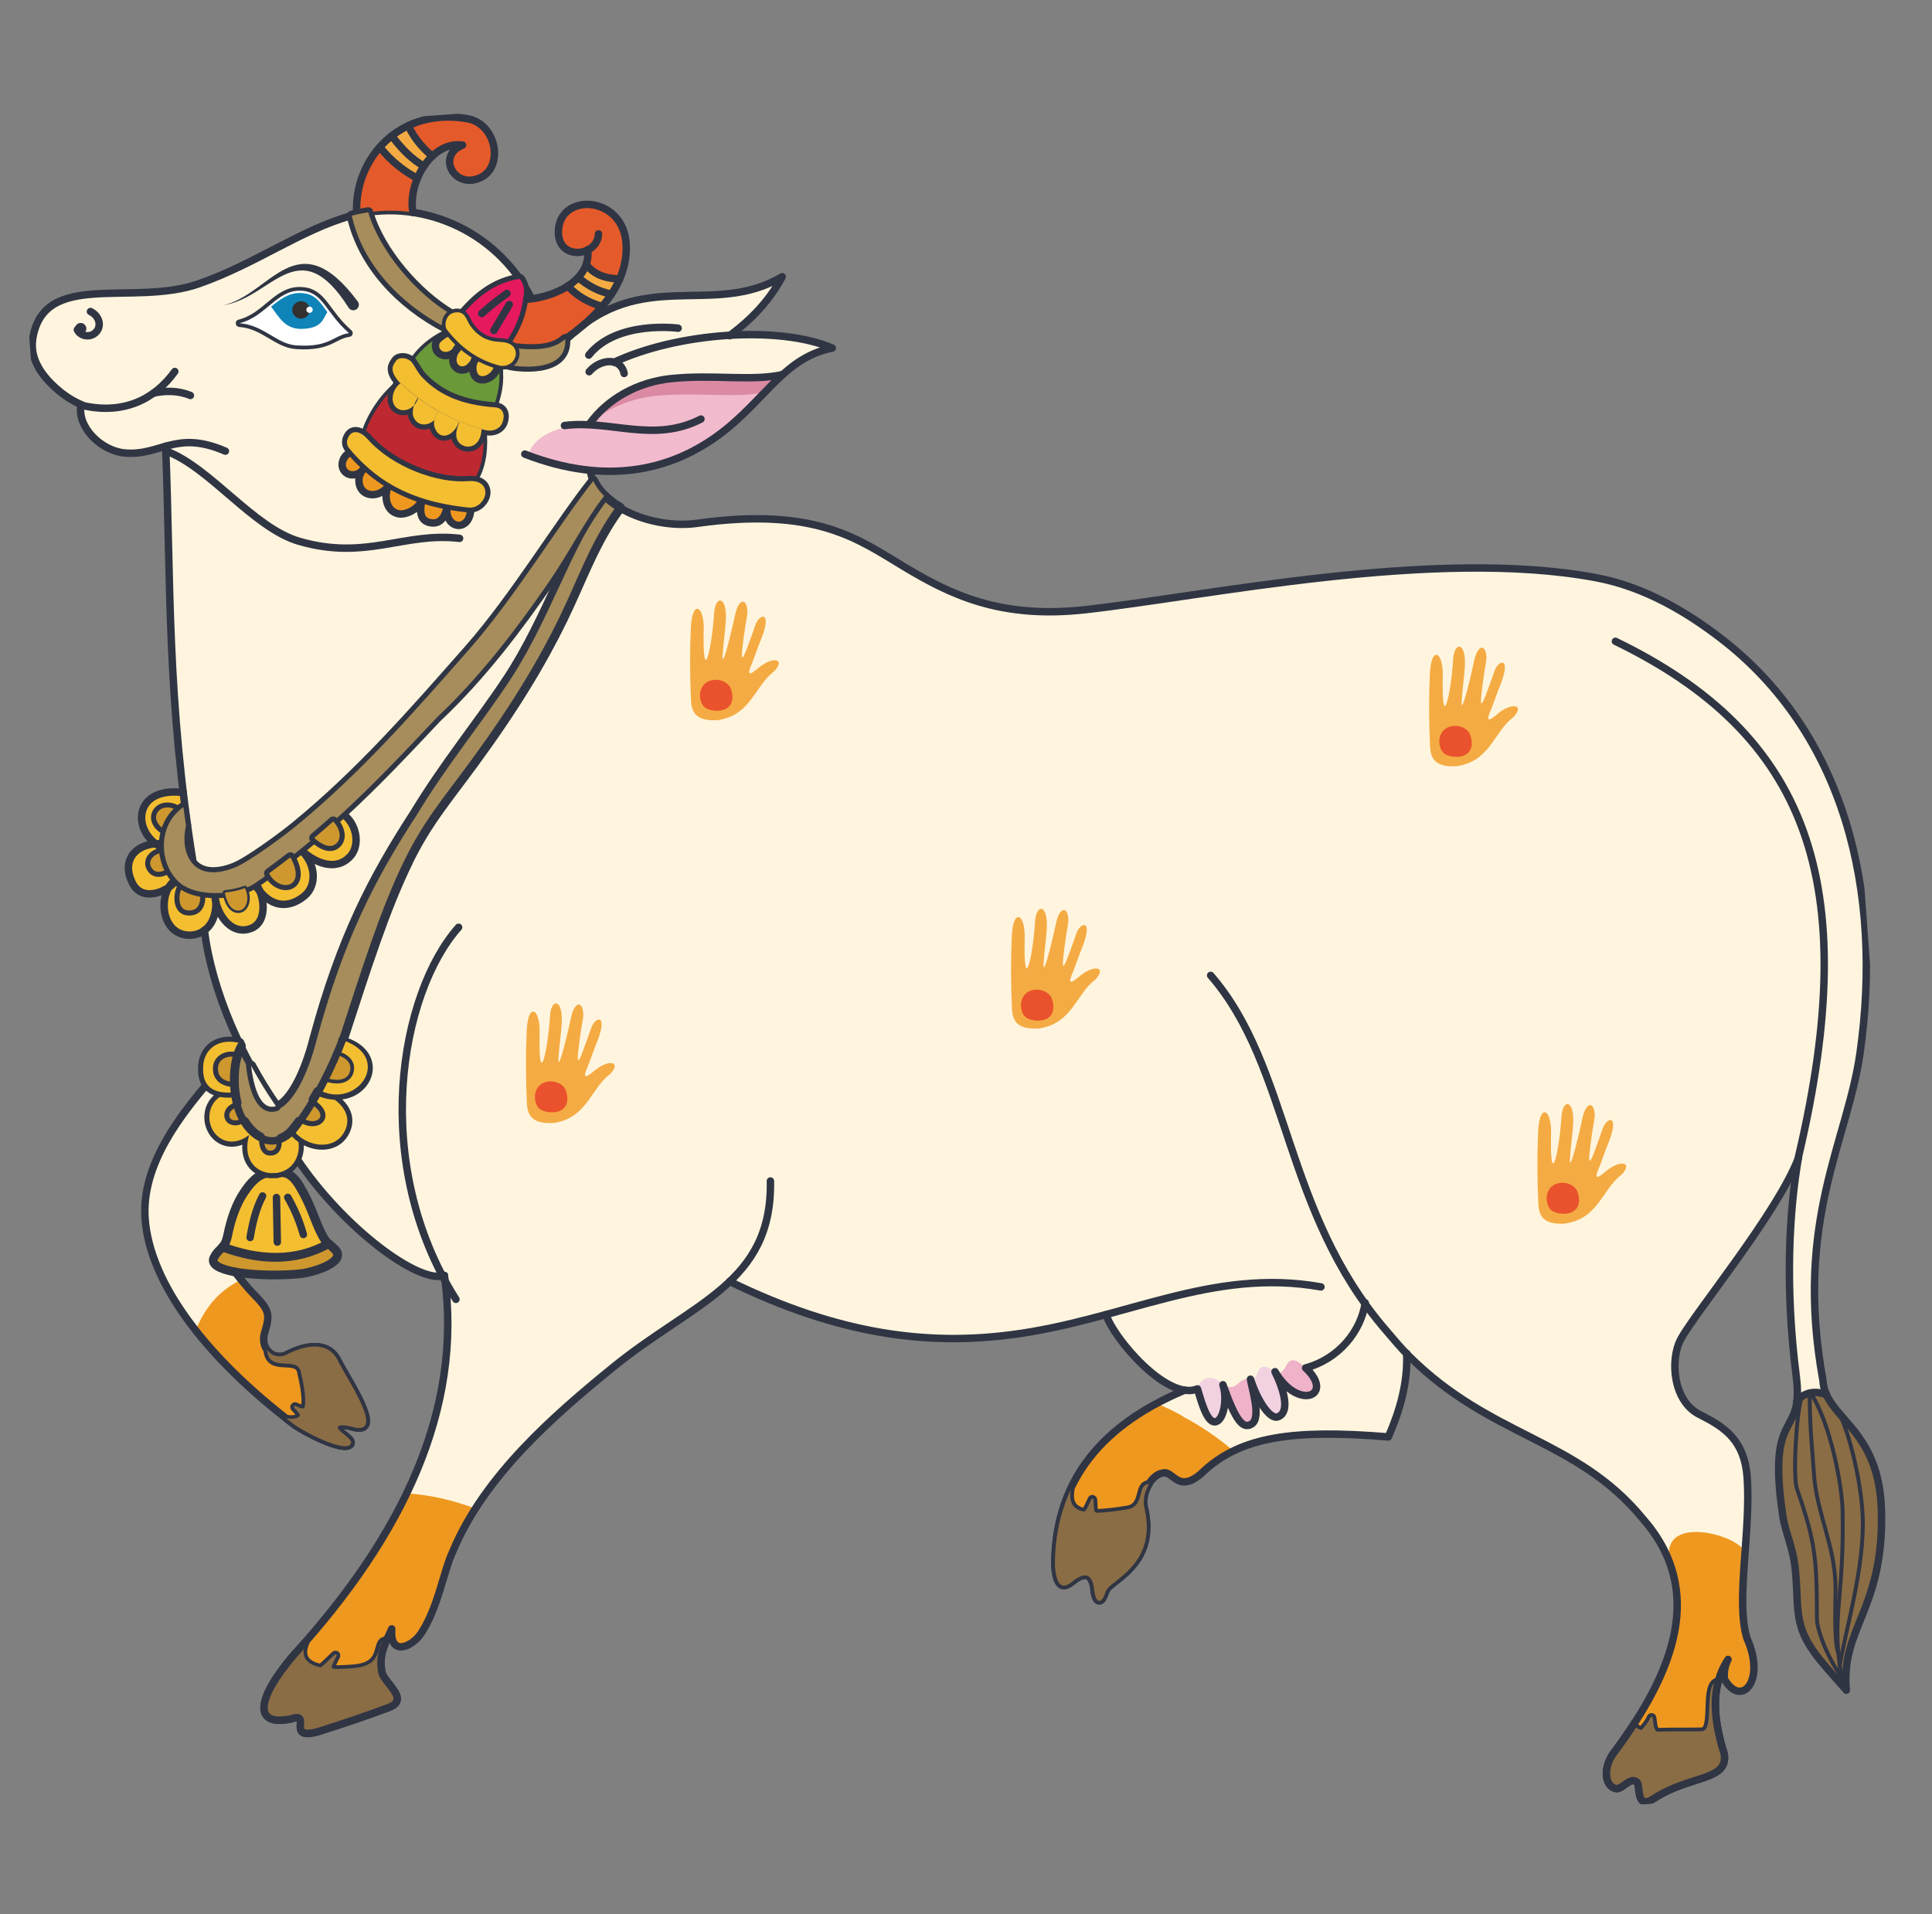 <svg width="109" height="108" viewBox="0 0 109 108" fill="none" xmlns="http://www.w3.org/2000/svg">
<rect x="0" y="0" width="109" height="108" fill="#808080" stroke="none"/>
<g clip-path="url(#clip0_2190_55154)">
<path fill-rule="evenodd" clip-rule="evenodd" d="M79.362 76.381C79.425 78.01 78.971 79.609 78.327 81.073C72.9 80.621 70.073 81.093 68.009 82.915C66.488 84.436 66.225 82.958 65.627 83.107C64.98 83.173 64.392 84.206 64.537 85.012C65.205 87.698 63.471 88.771 62.727 89.382C62.339 89.671 62.37 89.848 62.241 90.117C62.091 90.438 61.805 90.434 61.724 89.753C61.639 88.843 61.253 88.655 60.564 89.169C59.93 89.741 59.576 89.495 59.502 88.312C59.494 84.031 61.726 80.589 66.832 78.434C67.089 78.471 67.33 78.453 67.552 78.357C67.697 78.804 68.036 80.227 68.526 80.216C69.022 80.205 69.253 78.956 68.987 78.122C69.723 80.209 70.125 80.613 70.59 80.35C71.174 80.017 70.625 78.361 70.541 77.811C71.004 79.212 71.693 80.072 72.075 79.939C72.753 79.71 72.477 78.566 72.006 77.549C71.977 77.495 71.954 77.441 71.925 77.382C71.96 77.435 71.989 77.488 72.024 77.541C73.318 79.538 75.194 78.709 73.741 77.255C73.714 77.226 73.681 77.198 73.654 77.169C75.516 76.655 76.744 75.124 77.008 73.552C77.374 74.063 77.771 74.566 78.199 75.067C78.592 75.521 78.96 75.971 79.349 76.37" fill="#FFF5DE"/>
<path fill-rule="evenodd" clip-rule="evenodd" d="M24.963 71.997C25 71.995 25.043 71.979 25.073 71.965C25.086 72.069 25.101 72.179 25.114 72.283C25.994 79.409 22.901 86.175 17.268 92.601C16.915 93.375 17.156 93.871 18.027 94.068C18.071 94.077 18.108 94.062 18.143 94.041C18.4 93.818 18.631 93.578 18.875 93.356C18.899 93.336 18.936 93.333 18.956 93.35C18.982 93.367 18.991 93.403 18.974 93.429C18.881 93.603 18.795 93.789 18.709 93.975C18.694 94.013 18.697 94.056 18.718 94.098C18.74 94.133 18.778 94.155 18.822 94.158C19.164 94.17 19.56 94.154 20.004 94.109C21.829 93.939 21.055 92.529 21.801 92.536C21.897 92.325 22.006 92.119 22.096 91.902C21.964 93.496 23.256 92.919 23.759 92.152C24.72 90.69 25.017 88.644 25.545 87.535C27.312 83.267 31.294 79.821 34.592 77.136C37.047 75.137 39.472 73.921 41.167 72.306C47.384 75.342 52.367 75.925 57.089 75.308C58.958 75.067 60.707 74.63 62.406 74.172C62.736 75.292 65.107 78.195 66.844 78.439C67.095 78.476 67.336 78.453 67.553 78.362C67.697 78.81 68.037 80.233 68.526 80.222C69.022 80.211 69.254 78.962 68.988 78.128C69.724 80.215 70.126 80.619 70.59 80.356C71.174 80.023 70.625 78.367 70.542 77.816C71.004 79.218 71.694 80.078 72.075 79.945C72.789 79.701 72.443 78.445 71.926 77.394C73.244 79.636 75.313 78.724 73.654 77.181C75.516 76.668 76.745 75.136 77.009 73.564C77.375 74.075 77.772 74.579 78.2 75.079C78.586 75.528 78.96 75.977 79.35 76.382C79.39 76.422 79.43 76.462 79.47 76.503C84.109 81.133 88.914 81.135 92.652 85.664C95.826 89.275 94.77 93.263 92.21 97.224C92.212 97.415 92.333 97.537 92.524 97.609C92.575 97.63 92.63 97.614 92.671 97.574C92.808 97.409 93.009 97.197 93.113 96.923C93.124 96.897 93.147 96.877 93.178 96.881C93.209 96.879 93.23 96.902 93.238 96.932C93.288 97.189 93.269 97.437 93.403 97.657C93.431 97.698 93.469 97.72 93.513 97.717C93.618 97.715 93.723 97.714 93.835 97.712C94.579 97.695 95.281 97.705 96.006 97.695C96.793 97.681 96.056 94.975 96.942 94.868C97.054 94.445 97.235 94.035 97.492 93.639C97.308 94.018 97.252 94.356 97.287 94.743C98.214 96.396 99.649 94.88 98.566 92.46C97.906 90.391 98.787 86.472 98.574 83.382C98.42 81.277 97.319 80.553 95.958 79.854C94.385 79.139 94.197 76.734 94.832 75.561C95.641 74.06 100.3 68.424 101.46 65.35C100.91 68.534 100.723 72.78 101.339 77.648C101.415 78.261 101.417 78.713 101.375 79.075C101.461 78.969 101.554 78.882 101.654 78.813C101.807 78.703 101.976 78.635 102.148 78.604C102.448 78.545 102.767 78.589 103.05 78.717C102.932 78.466 102.863 78.193 102.841 77.891C101.212 68.926 104.223 64.425 104.933 59.441C106.239 50.293 104.047 41.351 97.014 35.98C95.194 34.597 92.827 33.13 90.04 32.609C80.927 30.898 67.984 33.668 61.211 34.416C56.402 34.946 53.568 33.532 51.004 31.993C48.395 30.426 46.034 28.606 39.318 29.541C37.837 29.748 36.172 29.375 34.965 28.665C33.535 30.582 32.822 32.719 31.753 34.914C30.577 37.339 29.072 39.849 26.741 43.039C25.167 45.196 24.09 46.419 22.998 48.646C21.675 51.347 20.648 54.628 19.385 58.494C19.359 58.564 19.333 58.634 19.307 58.704C19.345 58.714 19.383 58.73 19.421 58.739C21.971 59.574 20.66 62.368 18.377 61.779C19.178 62.123 19.89 62.869 19.462 63.81C18.959 64.905 17.511 64.8 16.701 63.981C16.881 64.419 16.898 64.901 16.741 65.308C16.737 65.327 16.726 65.346 16.721 65.365C19.286 69.219 23.429 72.326 24.958 72.016" fill="#FFF5DE"/>
<path fill-rule="evenodd" clip-rule="evenodd" d="M4.596 18.859C4.596 18.859 4.571 18.86 4.559 18.861C4.379 18.862 4.238 18.724 4.232 18.551C4.232 18.378 4.37 18.232 4.543 18.225C4.717 18.225 4.864 18.363 4.87 18.535C4.875 18.696 4.749 18.835 4.596 18.859ZM26.469 36.642C29.059 33.7 31.539 29.571 33.471 27.14C33.383 26.949 33.325 26.743 33.297 26.534C36.16 26.814 38.352 25.974 39.906 24.982C43.019 22.991 43.984 20.229 46.951 19.641C45.484 19.012 43.376 18.788 41.188 18.917C42.377 18.02 43.405 16.973 44.125 15.615C40.526 17.746 36.92 15.46 33.085 18.19C32.817 18.426 32.53 18.664 32.218 18.897C32.112 18.979 32 19.055 31.888 19.138C32.022 21.139 28.978 20.68 28.685 20.578C28.553 20.637 28.399 20.661 28.224 20.637C28.199 20.632 28.173 20.622 28.148 20.617C28.272 21.642 28.074 22.324 27.849 22.978C27.886 22.975 27.924 22.985 27.967 22.988C28.424 23.035 28.504 23.456 28.352 23.845C28.227 24.163 27.821 24.391 27.333 24.253C27.302 24.243 27.276 24.239 27.245 24.229C27.346 25.1 27.284 26.299 26.701 27.158C27.232 27.2 27.417 27.527 27.397 27.844C27.37 28.242 26.995 28.634 26.568 28.653C26.582 30.032 25.159 29.925 25.218 28.689C25.154 28.997 24.947 29.563 24.39 29.511C23.803 29.461 23.697 29.023 23.765 28.511C23.812 28.136 23.858 28.003 23.783 28.25C23.648 28.699 22.926 29.098 22.465 28.989C21.783 28.829 21.683 27.957 21.902 27.483C21.908 27.471 21.919 27.451 21.924 27.439C21.935 27.419 21.986 27.354 22.026 27.307C21.157 26.789 20.42 26.138 19.761 25.35C19.5 25.091 19.576 24.782 19.752 24.553C19.894 24.369 20.192 24.292 20.576 24.61C20.855 23.507 21.782 22.177 22.611 21.628C22.584 21.605 22.558 21.576 22.531 21.553C21.961 20.883 22.189 20.613 22.364 20.365C22.516 20.156 22.938 20.162 23.184 20.379C23.21 20.402 23.244 20.437 23.272 20.478C23.85 19.557 24.688 19.051 25.307 18.764C25.319 18.763 25.331 18.75 25.343 18.749C25.308 18.702 25.268 18.656 25.233 18.609C25.212 18.579 25.191 18.544 25.182 18.501C22.595 17.155 20.477 14.928 19.867 12.181C19.842 12.183 19.812 12.198 19.788 12.206C17.015 12.983 14.43 14.905 11.247 16.028C7.514 17.34 2.492 15.207 1.873 19.138C1.681 20.346 2.495 21.376 3.445 22.142C3.788 22.42 4.171 22.652 4.601 22.843C4.35 24.087 5.716 25.453 7.078 25.571C7.99 25.652 8.654 25.394 9.372 25.193C9.378 25.279 9.385 25.371 9.385 25.458C9.625 31.727 9.495 37.51 10.363 44.736C10.395 44.993 10.426 45.251 10.457 45.514L10.593 46.526C10.593 46.526 10.594 46.538 10.595 46.544C10.698 47.279 10.808 48.026 10.932 48.79C11.411 49.306 12.248 49.387 13.291 48.959C14.092 48.628 16 47.22 16.715 46.636C20.375 43.64 23.365 40.21 26.495 36.659L26.469 36.642ZM20.46 26.518C20.506 26.465 20.552 26.413 20.61 26.359C20.755 26.224 20.594 26.391 20.46 26.518Z" fill="#FFF5DE"/>
<path fill-rule="evenodd" clip-rule="evenodd" d="M9.516 50.075C9.632 49.881 9.776 49.722 9.961 49.622C9.786 49.437 9.639 49.212 9.529 48.973C9.44 49.029 8.796 49.478 8.512 48.905C8.359 48.594 8.559 48.19 9.271 48.076C9.266 48.008 9.262 47.947 9.257 47.879C9.084 47.805 8.922 47.712 8.778 47.611C7.61 47.69 6.831 48.582 7.476 49.841C7.925 50.718 8.914 50.497 9.516 50.075Z" fill="#F4BE31"/>
<path fill-rule="evenodd" clip-rule="evenodd" d="M11.531 52.502C11.926 52.214 12.198 51.68 12.176 50.877C12.139 50.707 12.121 50.541 12.122 50.386C11.836 50.383 11.548 50.354 11.284 50.299C11.389 51.065 11.118 51.425 10.579 51.365C9.935 51.295 10.086 50.133 10.39 49.962C10.338 49.929 10.286 49.895 10.233 49.856C10.141 49.782 10.049 49.703 9.968 49.615C9.885 49.764 9.724 49.93 9.523 50.069C8.993 50.968 9.248 52.595 10.501 52.757C10.858 52.805 11.231 52.722 11.537 52.496" fill="#F4BE31"/>
<path fill-rule="evenodd" clip-rule="evenodd" d="M9.381 46.855C8.2 46.23 9.041 45.086 10.066 45.772C10.176 45.671 10.3 45.575 10.436 45.491C10.405 45.234 10.374 44.976 10.343 44.718C10.343 44.718 10.343 44.718 10.342 44.712C7.699 44.385 7.439 46.607 8.784 47.604C8.939 47.593 9.094 47.6 9.257 47.619C9.263 47.359 9.306 47.102 9.388 46.855" fill="#F4BE31"/>
<path d="M23.004 48.633C24.095 46.4 25.173 45.177 26.747 43.026C29.078 39.843 30.577 37.326 31.759 34.901C32.822 32.713 33.541 30.57 34.971 28.652C34.634 28.454 34.338 28.228 34.091 27.986C34.08 27.999 34.074 28.012 34.063 28.025C32.037 30.797 30.832 34.87 28.608 38.249C26.966 40.745 25.07 43.006 23.337 45.874C20.983 49.505 19.207 52.901 17.678 58.569C17.134 60.719 16.314 62.159 15.59 62.453C14.89 61.452 14.203 60.277 13.584 59.023C13.485 59.197 13.396 59.426 13.326 59.667C13.22 60.077 13.162 60.557 13.174 61.064C13.182 61.255 13.196 61.452 13.217 61.649C13.244 61.851 13.283 62.046 13.328 62.241C13.424 62.623 13.569 62.99 13.766 63.31C13.992 63.677 14.287 63.984 14.655 64.186C14.72 64.218 14.784 64.251 14.855 64.283C15.2 64.424 15.547 64.405 15.86 64.271C16.131 64.159 16.377 63.961 16.577 63.724C16.588 63.711 16.599 63.691 16.617 63.678C16.708 63.56 16.798 63.442 16.889 63.317C17.165 62.932 17.438 62.51 17.698 62.07C17.935 61.669 18.159 61.251 18.37 60.827C18.587 60.397 18.791 59.961 18.977 59.527C19.125 59.175 19.267 58.831 19.392 58.494C20.655 54.627 21.682 51.353 23.005 48.645L23.004 48.633Z" stroke="#303544" stroke-width="0.57" stroke-linecap="round" stroke-linejoin="round"/>
<path fill-rule="evenodd" clip-rule="evenodd" d="M23.004 48.633C24.095 46.4 25.173 45.183 26.747 43.026C29.078 39.843 30.577 37.326 31.759 34.901C32.822 32.713 33.541 30.57 34.971 28.652C34.634 28.454 34.338 28.228 34.091 27.986C34.08 27.999 34.074 28.012 34.062 28.019C32.036 30.791 30.832 34.864 28.608 38.243C26.965 40.739 25.07 43 23.336 45.868C20.982 49.498 19.206 52.895 17.677 58.557C17.133 60.707 16.313 62.147 15.589 62.441C14.89 61.44 14.202 60.265 13.583 59.011C13.484 59.185 13.395 59.414 13.326 59.654C13.219 60.064 13.161 60.545 13.173 61.052C13.181 61.243 13.195 61.44 13.216 61.636C13.243 61.839 13.282 62.034 13.327 62.228C13.423 62.611 13.568 62.978 13.765 63.298C13.991 63.665 14.286 63.971 14.655 64.174C14.719 64.206 14.784 64.238 14.854 64.27C15.2 64.412 15.546 64.393 15.859 64.259C16.13 64.146 16.376 63.949 16.576 63.712C16.587 63.698 16.599 63.679 16.616 63.665C16.707 63.547 16.797 63.429 16.888 63.305C17.164 62.92 17.437 62.498 17.697 62.058C17.934 61.657 18.158 61.239 18.376 60.814C18.592 60.384 18.79 59.949 18.976 59.514C19.124 59.163 19.266 58.819 19.391 58.482C20.654 54.615 21.675 51.341 23.004 48.633Z" fill="#A68D5B"/>
<path fill-rule="evenodd" clip-rule="evenodd" d="M12.57 70.408C12.697 70.269 12.808 70.094 12.89 69.686C13.058 68.844 13.359 67.944 13.808 67.298C14.111 66.861 14.556 66.229 15.287 66.213C14.409 66.171 13.67 65.409 14.05 64.063C13.115 64.769 12.266 64.36 11.95 63.696C11.576 62.913 11.91 61.781 13.154 61.653C12.339 61.713 11.896 61.51 11.667 61.18C10.328 62.812 7.953 65.646 8.188 68.791C8.456 72.367 11.494 76.408 16.148 80.047C16.456 80.105 16.683 80.076 16.856 79.977C16.916 79.942 16.935 79.866 16.906 79.806C16.856 79.717 16.682 79.544 16.6 79.445C16.58 79.422 16.578 79.391 16.595 79.371C16.611 79.345 16.642 79.337 16.668 79.347C16.757 79.378 16.962 79.474 17.05 79.493C17.088 79.496 17.118 79.488 17.148 79.467C17.177 79.446 17.194 79.42 17.198 79.383C17.269 78.92 17.17 78.24 16.967 77.413C16.708 76.504 15.187 77.519 15.06 76.204C14.874 75.951 14.798 75.592 14.925 75.199C15.263 74.135 15.153 73.907 14.235 72.978C13.967 72.707 13.523 72.145 13.189 71.737C12.427 71.588 11.925 71.34 12.098 70.999C12.261 70.678 12.427 70.573 12.571 70.42" fill="#FFF5DE"/>
<path fill-rule="evenodd" clip-rule="evenodd" d="M11.043 75.074C11.153 75.208 11.256 75.343 11.371 75.477C12.644 77.024 14.265 78.564 16.148 80.035C16.456 80.093 16.683 80.064 16.856 79.965C16.916 79.93 16.935 79.854 16.906 79.794C16.856 79.705 16.682 79.532 16.6 79.433C16.58 79.409 16.578 79.379 16.595 79.359C16.611 79.333 16.642 79.325 16.668 79.335C16.757 79.366 16.962 79.462 17.05 79.48C17.088 79.484 17.118 79.475 17.148 79.455C17.177 79.434 17.194 79.408 17.198 79.371C17.269 78.907 17.17 78.228 16.967 77.401C16.708 76.492 15.187 77.506 15.06 76.191C14.874 75.939 14.798 75.579 14.925 75.186C15.263 74.122 15.153 73.895 14.235 72.966C14.121 72.85 13.979 72.688 13.823 72.507C13.748 72.414 13.667 72.321 13.585 72.221C12.344 72.826 11.535 73.813 11.038 75.08" fill="#EF981F"/>
<path d="M18.527 70.215C18.389 70.101 18.288 69.997 18.084 69.579C17.698 68.809 17.531 68.048 16.888 66.968C16.421 66.192 16.079 66.174 15.552 66.193C15.466 66.2 15.373 66.206 15.286 66.2C14.555 66.217 14.111 66.849 13.807 67.286C13.358 67.938 13.058 68.838 12.889 69.673C12.807 70.082 12.696 70.263 12.57 70.396C14.528 71.126 16.643 71.274 18.527 70.209L18.527 70.215Z" stroke="#303544" stroke-width="0.57" stroke-linecap="round" stroke-linejoin="round"/>
<path fill-rule="evenodd" clip-rule="evenodd" d="M18.529 70.215C18.39 70.101 18.289 69.997 18.085 69.579C17.7 68.809 17.533 68.047 16.89 66.975C16.423 66.192 16.081 66.18 15.554 66.2C15.468 66.206 15.375 66.213 15.288 66.207C14.557 66.223 14.113 66.855 13.809 67.292C13.36 67.944 13.059 68.838 12.891 69.68C12.809 70.088 12.698 70.269 12.572 70.402C14.53 71.132 16.645 71.274 18.529 70.215Z" fill="#F4BE31"/>
<path d="M17.062 71.819C17.591 71.749 19.55 71.204 18.873 70.517C18.718 70.362 18.62 70.288 18.534 70.214C16.657 71.279 14.536 71.131 12.577 70.401C12.433 70.561 12.267 70.659 12.104 70.981C11.93 71.321 12.426 71.563 13.194 71.718C13.78 71.836 14.523 71.893 15.237 71.903C15.933 71.908 16.595 71.878 17.062 71.819Z" stroke="#303544" stroke-width="0.57" stroke-linecap="round" stroke-linejoin="round"/>
<path fill-rule="evenodd" clip-rule="evenodd" d="M17.055 71.82C17.584 71.75 19.543 71.205 18.866 70.518C18.712 70.362 18.613 70.289 18.527 70.215C16.65 71.28 14.529 71.132 12.57 70.402C12.426 70.561 12.26 70.66 12.097 70.981C11.923 71.322 12.419 71.564 13.187 71.718C13.773 71.836 14.516 71.894 15.23 71.903C15.926 71.908 16.588 71.878 17.055 71.82Z" fill="#CE982E"/>
<path fill-rule="evenodd" clip-rule="evenodd" d="M17.677 58.557C19.206 52.895 20.981 49.492 23.336 45.868C25.07 43.006 26.965 40.739 28.608 38.243C30.831 34.864 32.03 30.791 34.062 28.019C33.029 29.345 32.114 31.181 30.93 32.901C29.286 35.286 27.194 38.087 24.667 40.468C22.927 42.309 21.235 44.122 19.304 45.896C20.145 46.447 20.34 47.683 19.777 48.306C18.997 49.173 17.854 48.743 17.044 48.01C17.899 48.851 17.841 50.006 17.179 50.544C16.399 51.176 15.469 51.269 14.673 50.306C14.955 51.028 14.945 52.08 14.166 52.378C13.158 52.767 12.387 51.809 12.176 50.878C12.197 51.681 11.926 52.214 11.531 52.503C11.968 56.029 13.768 59.845 15.589 62.441C16.313 62.153 17.132 60.707 17.677 58.557Z" fill="#FFF5DE"/>
<path fill-rule="evenodd" clip-rule="evenodd" d="M103.956 85.26C103.931 83.808 103.256 80.256 102.147 78.585C101.975 78.616 101.807 78.684 101.653 78.795C101.344 79.665 101.139 83.318 101.382 84.006C102.448 87.053 102.5 88.021 102.507 91.343C102.508 91.955 103.115 93.557 103.893 94.602C103.858 94.382 103.824 94.167 103.797 93.965C103.767 93.726 103.739 93.505 103.723 93.29C103.503 90.794 104.04 89.647 103.962 85.259" fill="#8A6D45"/>
<path fill-rule="evenodd" clip-rule="evenodd" d="M105.088 85.549C105.008 83.593 104.322 80.741 103.731 79.707C103.452 79.375 103.212 79.058 103.049 78.699C102.761 78.572 102.447 78.526 102.147 78.585C103.262 80.249 103.931 83.808 103.956 85.26C104.034 89.647 103.498 90.8 103.717 93.29C103.733 93.506 103.762 93.733 103.791 93.966C104.077 92.107 105.201 88.455 105.082 85.543" fill="#8A6D45"/>
<path fill-rule="evenodd" clip-rule="evenodd" d="M106.15 85.304C106.084 82.097 104.695 80.837 103.737 79.707C104.321 80.741 105.014 83.599 105.094 85.548C105.214 88.46 104.09 92.112 103.803 93.971C103.831 94.173 103.858 94.382 103.9 94.607C103.982 94.713 104.064 94.818 104.145 94.911C104.068 91.724 106.266 90.635 106.157 85.31" fill="#8A6D45"/>
<path fill-rule="evenodd" clip-rule="evenodd" d="M102.501 91.343C102.494 88.021 102.442 87.059 101.375 84.006C101.139 83.318 101.338 79.665 101.647 78.795C101.546 78.864 101.453 78.951 101.368 79.057C101.156 80.829 99.805 80.34 100.572 85.494C100.719 86.498 101.16 87.258 101.29 88.622C101.431 90.035 101.317 90.947 101.671 91.973C102.088 93.168 103.142 94.174 104.159 95.356C104.148 95.202 104.136 95.048 104.132 94.9C104.051 94.807 103.969 94.707 103.886 94.596C103.102 93.552 102.501 91.944 102.5 91.337" fill="#8A6D45"/>
<path d="M33.302 26.534C33.53 28.473 36.718 29.892 39.324 29.529C46.039 28.593 48.4 30.413 51.01 31.98C53.574 33.519 56.408 34.94 61.217 34.403C67.989 33.655 80.933 30.885 90.045 32.596C92.833 33.117 95.205 34.584 97.019 35.967C104.058 41.332 106.244 50.274 104.938 59.428C104.228 64.412 101.217 68.914 102.846 77.878C102.969 80.072 106.054 80.503 106.15 85.31C106.265 90.883 103.851 91.814 104.166 95.368C103.149 94.186 102.101 93.179 101.678 91.985C101.319 90.966 101.432 90.048 101.297 88.634C101.167 87.27 100.727 86.51 100.579 85.506C99.661 79.305 101.803 81.271 101.339 77.642C100.711 72.694 100.919 68.397 101.486 65.194C105.116 49.701 101.923 41.413 91.139 36.186" stroke="#303544" stroke-width="0.42" stroke-linecap="round" stroke-linejoin="round"/>
<path d="M9.352 25.442C11.852 26.361 14.287 29.797 16.893 30.547C20.666 31.639 22.781 30.012 25.93 30.376" stroke="#303544" stroke-width="0.42" stroke-linecap="round" stroke-linejoin="round"/>
<path d="M13.511 18.239C15.005 17.87 15.608 16.353 16.965 16.403C18.246 16.445 18.331 17.609 19.69 18.797C18.775 18.931 18.626 19.61 16.724 19.489C15.602 19.417 14.897 18.342 13.511 18.239Z" stroke="#303544" stroke-width="0.42" stroke-linecap="round" stroke-linejoin="round"/>
<path fill-rule="evenodd" clip-rule="evenodd" d="M13.511 18.239C15.005 17.87 15.608 16.353 16.965 16.403C18.24 16.446 18.331 17.609 19.69 18.797C18.775 18.931 18.626 19.61 16.724 19.489C15.602 19.417 14.897 18.342 13.511 18.239Z" fill="white"/>
<path fill-rule="evenodd" clip-rule="evenodd" d="M19.666 17.357C16.848 12.934 15.338 16.819 12.599 17.223C15.275 16.631 16.76 12.402 20.201 17.033C20.293 17.181 20.244 17.37 20.096 17.461C19.947 17.553 19.758 17.505 19.666 17.357Z" fill="#303544"/>
<path d="M101.375 79.062C101.813 78.517 102.491 78.461 103.049 78.705" stroke="#303544" stroke-width="0.42" stroke-linecap="round" stroke-linejoin="round"/>
<path d="M16.727 65.346C19.355 69.3 23.652 72.471 25.074 71.971" stroke="#303544" stroke-width="0.42" stroke-linecap="round" stroke-linejoin="round"/>
<path d="M25.874 52.322C22.57 56.034 20.854 65.608 25.724 73.316" stroke="#303544" stroke-width="0.42" stroke-linecap="round" stroke-linejoin="round"/>
<path d="M41.167 72.306C47.384 75.342 52.367 75.925 57.089 75.308C63.422 74.481 68.35 71.51 74.526 72.613" stroke="#303544" stroke-width="0.42" stroke-linecap="round" stroke-linejoin="round"/>
<path d="M101.653 78.801C101.345 79.671 101.14 83.331 101.382 84.012C102.449 87.059 102.501 88.027 102.507 91.349C102.507 92.024 103.246 93.906 104.139 94.912" stroke="#303544" stroke-width="0.22" stroke-linecap="round" stroke-linejoin="round"/>
<path d="M102.147 78.592C103.262 80.255 103.931 83.814 103.957 85.266C104.049 90.358 103.308 91.087 103.888 94.615" stroke="#303544" stroke-width="0.22" stroke-linecap="round" stroke-linejoin="round"/>
<path d="M102.099 78.7C102.113 80.846 102.266 81.912 102.326 82.99C102.454 85.351 103.514 87.118 103.556 89.478C103.572 90.207 103.444 92.624 103.717 93.297" stroke="#303544" stroke-width="0.22" stroke-linecap="round" stroke-linejoin="round"/>
<path d="M103.732 79.707C104.316 80.741 105.009 83.599 105.089 85.549C105.209 88.46 104.085 92.113 103.799 93.971" stroke="#303544" stroke-width="0.22" stroke-linecap="round" stroke-linejoin="round"/>
<path d="M9.345 25.176C9.647 32.703 9.391 39.491 10.925 48.859" stroke="#303544" stroke-width="0.42" stroke-linecap="round" stroke-linejoin="round"/>
<path d="M11.531 52.49C11.97 56.035 13.742 59.816 15.57 62.418" stroke="#303544" stroke-width="0.42" stroke-linecap="round" stroke-linejoin="round"/>
<path d="M11.679 61.154C10.345 62.78 7.952 65.622 8.188 68.779C8.463 72.453 11.665 76.619 16.536 80.335C17.068 80.748 19.295 81.921 19.751 81.529C20.043 81.273 19.252 80.904 19.089 80.625C18.962 80.411 19.307 80.374 19.812 80.498C21.895 81.144 19.588 77.847 19.069 76.784C18.524 75.685 17.288 75.849 16.093 76.481C15.336 76.747 14.663 76.028 14.936 75.173C15.274 74.109 15.159 73.882 14.246 72.953C13.979 72.681 13.534 72.126 13.2 71.711" stroke="#303544" stroke-width="0.42" stroke-linecap="round" stroke-linejoin="round"/>
<path d="M10.575 46.527C10.105 48.77 11.324 49.739 13.277 48.941C14.078 48.61 15.986 47.196 16.701 46.618C20.362 43.622 23.351 40.193 26.481 36.641C29.072 33.699 31.55 29.564 33.484 27.14" stroke="#303544" stroke-width="0.42" stroke-linecap="round" stroke-linejoin="round"/>
<path d="M14.167 60.119C14.631 64.095 16.652 62.611 17.678 58.563C19.208 52.901 20.983 49.498 23.337 45.868C25.071 43.006 26.966 40.739 28.609 38.243C30.832 34.863 32.031 30.791 34.063 28.019" stroke="#303544" stroke-width="0.42" stroke-linecap="round" stroke-linejoin="round"/>
<path d="M13.521 58.854C12.294 58.548 11.536 59.21 11.465 60.112C11.401 60.94 11.649 61.788 13.246 61.634C11.943 61.729 11.575 62.888 11.949 63.684C12.287 64.396 13.23 64.816 14.248 63.888" stroke="#303544" stroke-width="0.42" stroke-linecap="round" stroke-linejoin="round"/>
<path d="M14.136 63.797C13.503 65.495 14.566 66.364 15.633 66.187C16.823 65.989 17.154 64.665 16.582 63.717" stroke="#303544" stroke-width="0.42" stroke-linecap="round" stroke-linejoin="round"/>
<path d="M16.536 63.764C17.291 64.755 18.927 64.976 19.468 63.791C19.976 62.684 18.904 61.859 17.968 61.618" stroke="#303544" stroke-width="0.42" stroke-linecap="round" stroke-linejoin="round"/>
<path d="M13.331 59.654C12.832 59.523 12.198 59.774 12.309 60.446C12.377 60.862 12.769 61.044 13.185 61.045" stroke="#303544" stroke-width="0.42" stroke-linecap="round" stroke-linejoin="round"/>
<path d="M13.339 62.234C12.917 62.234 12.477 62.748 12.722 63.213C12.93 63.606 13.574 63.578 13.777 63.303" stroke="#303544" stroke-width="0.42" stroke-linecap="round" stroke-linejoin="round"/>
<path d="M14.667 64.173C14.553 64.398 14.64 65.251 15.295 65.21C15.894 65.166 15.953 64.537 15.865 64.258" stroke="#303544" stroke-width="0.42" stroke-linecap="round" stroke-linejoin="round"/>
<path d="M16.893 63.298C18.016 64.058 19.112 62.914 17.702 62.051" stroke="#303544" stroke-width="0.42" stroke-linecap="round" stroke-linejoin="round"/>
<path d="M15.287 66.207C14.555 66.223 14.111 66.855 13.808 67.292C13.359 67.944 13.058 68.838 12.89 69.68C12.717 70.546 12.407 70.383 12.097 70.981C11.787 71.585 13.584 71.881 15.23 71.903C15.92 71.909 16.588 71.879 17.055 71.82C17.584 71.75 19.543 71.205 18.86 70.518C18.457 70.109 18.412 70.254 18.071 69.58C17.686 68.81 17.519 68.048 16.875 66.969C16.338 66.068 15.962 66.188 15.274 66.201L15.287 66.207Z" stroke="#303544" stroke-width="0.42" stroke-linecap="round" stroke-linejoin="round"/>
<path d="M12.57 70.408C14.529 71.138 16.643 71.28 18.527 70.221" stroke="#303544" stroke-width="0.42" stroke-linecap="round" stroke-linejoin="round"/>
<path d="M14.815 67.485C14.454 68.161 14.253 68.967 14.111 69.825" stroke="#303544" stroke-width="0.42" stroke-linecap="round" stroke-linejoin="round"/>
<path d="M16.236 67.56C16.599 68.19 16.897 68.879 17.115 69.656" stroke="#303544" stroke-width="0.42" stroke-linecap="round" stroke-linejoin="round"/>
<path d="M15.598 67.57L15.645 70.085" stroke="#303544" stroke-width="0.42" stroke-linecap="round" stroke-linejoin="round"/>
<path d="M10.342 44.718C7.417 44.356 7.413 47.11 9.263 47.885" stroke="#303544" stroke-width="0.42" stroke-linecap="round" stroke-linejoin="round"/>
<path d="M9.257 47.619C7.842 47.457 6.751 48.415 7.476 49.835C8.07 51.004 9.639 50.215 9.967 49.616C8.924 50.205 8.978 52.559 10.501 52.757C11.409 52.877 12.413 52.172 12.133 50.38" stroke="#303544" stroke-width="0.42" stroke-linecap="round" stroke-linejoin="round"/>
<path d="M19.748 25.345C21.318 27.211 23.311 28.328 26.474 28.641C26.93 28.682 27.359 28.261 27.39 27.838C27.414 27.477 27.168 27.093 26.441 27.159C24.701 27.304 22.157 26.376 20.757 24.801C20.284 24.273 19.898 24.338 19.74 24.554C19.564 24.789 19.494 25.091 19.748 25.351L19.748 25.345Z" stroke="#303544" stroke-width="0.42" stroke-linecap="round" stroke-linejoin="round"/>
<path d="M26.117 17.715C26.98 16.693 27.991 15.926 29.318 15.736C29.648 16.183 29.545 16.549 29.496 16.899C29.392 17.692 29.092 18.506 28.518 19.322" stroke="#303544" stroke-width="0.42" stroke-linecap="round" stroke-linejoin="round"/>
<path d="M19.848 12.17C20.457 14.91 22.575 17.144 25.163 18.49" stroke="#303544" stroke-width="0.42" stroke-linecap="round" stroke-linejoin="round"/>
<path d="M20.776 11.979C21.436 14.22 23.515 16.587 25.422 17.722" stroke="#303544" stroke-width="0.42" stroke-linecap="round" stroke-linejoin="round"/>
<path d="M23.257 20.467C23.846 19.526 24.703 19.018 25.328 18.738" stroke="#303544" stroke-width="0.42" stroke-linecap="round" stroke-linejoin="round"/>
<path d="M27.842 22.979C28.067 22.319 28.272 21.642 28.141 20.618" stroke="#303544" stroke-width="0.42" stroke-linecap="round" stroke-linejoin="round"/>
<path d="M26.695 27.152C27.277 26.293 27.339 25.101 27.239 24.229" stroke="#303544" stroke-width="0.42" stroke-linecap="round" stroke-linejoin="round"/>
<path d="M20.555 24.605C20.835 23.502 21.762 22.172 22.591 21.623" stroke="#303544" stroke-width="0.42" stroke-linecap="round" stroke-linejoin="round"/>
<path d="M22.591 21.623C22.338 21.809 22.134 22.17 22.145 22.491C22.174 23.386 23.308 23.365 23.578 22.479C23.633 22.296 23.108 23.089 23.342 23.579C23.693 24.302 24.668 23.891 24.742 23.205C24.742 23.205 24.342 23.673 24.54 24.179C24.822 24.894 25.577 24.604 25.866 23.89C25.866 23.89 25.985 23.646 25.855 23.99C25.562 24.741 25.866 25.072 26.209 25.183C26.565 25.299 27.073 25.12 27.16 24.352C27.159 24.334 27.188 24.221 27.169 24.216" stroke="#303544" stroke-width="0.42" stroke-linecap="round" stroke-linejoin="round"/>
<path d="M16.966 77.401C17.169 78.228 17.268 78.907 17.197 79.371C17.193 79.408 17.177 79.434 17.147 79.455C17.117 79.475 17.087 79.484 17.05 79.48C16.962 79.468 16.756 79.366 16.666 79.335C16.641 79.325 16.611 79.339 16.594 79.359C16.577 79.385 16.579 79.416 16.599 79.433C16.681 79.532 16.861 79.704 16.905 79.794C16.934 79.854 16.915 79.93 16.855 79.965C16.689 80.064 16.455 80.093 16.147 80.035C16.278 80.137 16.403 80.233 16.535 80.335C17.067 80.748 19.294 81.921 19.75 81.529C20.042 81.273 19.251 80.904 19.088 80.625C18.961 80.411 19.306 80.374 19.811 80.498C21.894 81.144 19.587 77.847 19.069 76.784C18.523 75.685 17.287 75.849 16.092 76.481C15.681 76.629 15.291 76.478 15.071 76.178C15.198 77.493 16.719 76.485 16.977 77.388L16.966 77.401Z" stroke="#303544" stroke-width="0.42" stroke-linecap="round" stroke-linejoin="round"/>
<path fill-rule="evenodd" clip-rule="evenodd" d="M16.966 77.395C17.169 78.222 17.269 78.901 17.197 79.365C17.194 79.402 17.177 79.428 17.147 79.449C17.118 79.469 17.087 79.478 17.05 79.474C16.962 79.462 16.756 79.36 16.667 79.329C16.641 79.318 16.611 79.333 16.594 79.353C16.577 79.379 16.58 79.41 16.599 79.427C16.681 79.526 16.861 79.698 16.905 79.788C16.934 79.848 16.915 79.923 16.856 79.959C16.689 80.058 16.455 80.081 16.147 80.029C16.272 80.131 16.403 80.227 16.535 80.329C17.068 80.741 19.295 81.915 19.744 81.524C20.036 81.267 19.245 80.898 19.082 80.619C18.955 80.406 19.306 80.368 19.805 80.492C21.888 81.138 19.581 77.842 19.063 76.778C18.523 75.679 17.281 75.844 16.086 76.475C15.675 76.623 15.286 76.478 15.065 76.172C15.192 77.487 16.713 76.479 16.972 77.382" fill="#8A6D45"/>
<path fill-rule="evenodd" clip-rule="evenodd" d="M15.293 17.304C15.689 17.795 16.044 18.58 17.011 18.559C18.201 18.534 18.227 17.957 18.468 17.611C17.97 16.911 17.709 16.559 16.944 16.534C16.284 16.514 15.785 16.903 15.293 17.304Z" fill="#0F84B8"/>
<path fill-rule="evenodd" clip-rule="evenodd" d="M14.667 64.173C14.553 64.398 14.64 65.251 15.295 65.21C15.894 65.166 15.953 64.537 15.865 64.258C15.552 64.393 15.206 64.412 14.86 64.27C14.79 64.244 14.726 64.212 14.661 64.173" fill="#CE982E"/>
<path fill-rule="evenodd" clip-rule="evenodd" d="M13.339 62.234C12.917 62.234 12.477 62.748 12.722 63.213C12.93 63.606 13.574 63.578 13.777 63.303C13.58 62.983 13.435 62.617 13.339 62.234Z" fill="#CE982E"/>
<path fill-rule="evenodd" clip-rule="evenodd" d="M17.696 62.052C17.436 62.492 17.169 62.913 16.887 63.299C18.01 64.058 19.106 62.914 17.696 62.052Z" fill="#CE982E"/>
<path d="M9.277 48.076C8.572 48.189 8.372 48.593 8.519 48.904C8.796 49.478 9.44 49.029 9.535 48.973C9.404 48.698 9.319 48.388 9.277 48.076Z" stroke="#303544" stroke-width="0.57" stroke-linecap="round" stroke-linejoin="round"/>
<path fill-rule="evenodd" clip-rule="evenodd" d="M9.277 48.076C8.572 48.189 8.372 48.593 8.519 48.904C8.796 49.478 9.44 49.029 9.535 48.973C9.403 48.691 9.313 48.389 9.277 48.076Z" fill="#CE982E"/>
<path d="M10.066 45.778C9.041 45.092 8.2 46.236 9.381 46.861C9.507 46.456 9.734 46.087 10.066 45.778Z" stroke="#303544" stroke-width="0.57" stroke-linecap="round" stroke-linejoin="round"/>
<path fill-rule="evenodd" clip-rule="evenodd" d="M10.066 45.772C9.041 45.086 8.2 46.23 9.381 46.855C9.507 46.45 9.734 46.081 10.066 45.772Z" fill="#CE982E"/>
<path d="M10.384 49.969C10.086 50.139 9.928 51.295 10.572 51.366C11.111 51.426 11.382 51.065 11.277 50.3C10.943 50.231 10.631 50.124 10.384 49.969Z" stroke="#303544" stroke-width="0.57" stroke-linecap="round" stroke-linejoin="round"/>
<path fill-rule="evenodd" clip-rule="evenodd" d="M10.384 49.969C10.086 50.139 9.928 51.295 10.572 51.366C11.111 51.426 11.376 51.066 11.277 50.3C10.943 50.231 10.631 50.124 10.384 49.969Z" fill="#CE982E"/>
<path d="M31.991 19.118C36.239 14.99 40.191 17.95 44.13 15.614C43.404 16.985 42.365 18.045 41.158 18.944" stroke="#303544" stroke-width="0.42" stroke-linecap="round" stroke-linejoin="round"/>
<path d="M33.218 20.037C34.799 18.053 38.259 18.518 38.259 18.518" stroke="#303544" stroke-width="0.42" stroke-linecap="round" stroke-linejoin="round"/>
<path fill-rule="evenodd" clip-rule="evenodd" d="M60.796 55.175C60.305 55.589 60.283 55.38 60.552 54.803L60.961 53.697C61.794 51.755 60.925 52.01 60.715 52.706C59.991 54.77 59.762 55.381 60.162 52.697C60.222 52.334 60.289 52.05 60.273 51.835C60.222 51.133 59.784 51.172 59.588 52.058C59.211 53.787 58.813 55.221 58.882 54.294C58.925 53.604 59.013 53.115 59.056 52.425C59.15 50.989 58.439 50.942 58.391 52.078C58.264 54.067 57.73 56.278 57.813 52.831C57.821 51.494 57.099 51.207 57.077 53.034C57.025 54.108 57.029 55.605 57.096 56.943C57.138 57.868 57.693 58.069 58.603 58.033C60.507 57.758 60.701 56.086 61.791 55.282C62.488 54.551 61.693 54.373 60.802 55.175" fill="#F5AB43"/>
<path fill-rule="evenodd" clip-rule="evenodd" d="M31.223 63.367C33.127 63.091 33.322 61.419 34.411 60.615C35.115 59.883 34.314 59.707 33.423 60.508C32.931 60.915 32.91 60.713 33.178 60.136L33.588 59.029C34.421 57.088 33.552 57.343 33.342 58.039C32.617 60.103 32.395 60.713 32.795 58.029C32.855 57.666 32.922 57.383 32.906 57.167C32.855 56.466 32.417 56.504 32.221 57.391C31.844 59.12 31.446 60.553 31.515 59.626C31.558 58.936 31.646 58.447 31.689 57.757C31.783 56.321 31.066 56.275 31.024 57.41C30.896 59.399 30.363 61.61 30.446 58.164C30.448 56.827 29.732 56.539 29.71 58.366C29.658 59.44 29.662 60.937 29.728 62.275C29.771 63.2 30.326 63.401 31.235 63.366" fill="#F5AB43"/>
<path fill-rule="evenodd" clip-rule="evenodd" d="M40.482 40.638C42.386 40.356 42.58 38.69 43.67 37.887C44.368 37.155 43.573 36.978 42.681 37.779C42.19 38.187 42.169 37.984 42.437 37.407L42.847 36.301C43.679 34.359 42.81 34.614 42.601 35.31C41.876 37.374 41.654 37.984 42.054 35.301C42.114 34.937 42.18 34.654 42.165 34.439C42.113 33.737 41.675 33.775 41.48 34.662C41.103 36.391 40.705 37.825 40.774 36.898C40.816 36.208 40.905 35.718 40.948 35.029C41.041 33.592 40.331 33.545 40.283 34.681C40.149 36.671 39.621 38.881 39.705 35.435C39.707 34.098 38.991 33.816 38.969 35.637C38.917 36.711 38.92 38.209 38.987 39.546C39.03 40.471 39.584 40.672 40.494 40.637" fill="#F5AB43"/>
<path fill-rule="evenodd" clip-rule="evenodd" d="M82.183 43.231C84.087 42.956 84.281 41.284 85.371 40.48C86.075 39.748 85.274 39.572 84.382 40.373C83.891 40.786 83.87 40.578 84.138 40.001L84.548 38.895C85.38 36.953 84.511 37.208 84.302 37.904C83.577 39.968 83.349 40.578 83.749 37.895C83.809 37.532 83.875 37.248 83.859 37.033C83.808 36.331 83.37 36.369 83.175 37.262C82.798 38.991 82.4 40.425 82.469 39.498C82.512 38.808 82.6 38.319 82.643 37.629C82.737 36.193 82.026 36.146 81.978 37.281C81.85 39.271 81.317 41.482 81.4 38.035C81.402 36.699 80.686 36.41 80.664 38.237C80.612 39.312 80.616 40.809 80.683 42.147C80.725 43.072 81.28 43.273 82.19 43.237" fill="#F5AB43"/>
<path fill-rule="evenodd" clip-rule="evenodd" d="M88.292 69.04C90.196 68.765 90.391 67.093 91.48 66.289C92.178 65.558 91.383 65.38 90.492 66.182C90.001 66.595 89.979 66.386 90.248 65.81L90.657 64.703C91.49 62.761 90.621 63.017 90.411 63.713C89.686 65.777 89.458 66.387 89.858 63.704C89.918 63.34 89.985 63.057 89.969 62.842C89.918 62.14 89.48 62.178 89.284 63.071C88.908 64.8 88.51 66.234 88.579 65.307C88.621 64.617 88.71 64.128 88.752 63.438C88.846 62.002 88.135 61.954 88.088 63.09C87.96 65.08 87.426 67.29 87.51 63.844C87.511 62.507 86.796 62.225 86.773 64.046C86.722 65.121 86.725 66.618 86.792 67.956C86.835 68.881 87.389 69.081 88.299 69.046" fill="#F5AB43"/>
<path d="M4.574 22.833C4.323 24.076 5.689 25.443 7.051 25.56C9.074 25.734 9.908 24.238 12.716 25.456" stroke="#303544" stroke-width="0.42" stroke-linecap="round" stroke-linejoin="round"/>
<path d="M8.661 22.182C9.326 22.028 10.084 22.041 10.743 22.314" stroke="#303544" stroke-width="0.42" stroke-linecap="round" stroke-linejoin="round"/>
<path d="M4.364 18.603C4.515 18.963 5.115 19.111 5.457 18.697C5.736 18.348 5.586 17.815 5.103 17.578" stroke="#303544" stroke-width="0.42" stroke-linecap="round" stroke-linejoin="round"/>
<path fill-rule="evenodd" clip-rule="evenodd" d="M4.542 18.225C4.715 18.225 4.862 18.363 4.868 18.535C4.869 18.709 4.73 18.855 4.557 18.861C4.377 18.862 4.237 18.724 4.23 18.551C4.23 18.378 4.368 18.232 4.542 18.225Z" fill="#303544"/>
<path d="M15.633 66.181C16.178 66.092 16.545 65.762 16.726 65.34C16.906 64.925 16.9 64.418 16.712 63.962C16.675 63.878 16.631 63.788 16.582 63.711C16.388 63.948 16.142 64.145 15.865 64.258C15.947 64.537 15.888 65.173 15.295 65.21C14.64 65.257 14.553 64.398 14.667 64.173C14.298 63.971 14.003 63.664 13.777 63.297C13.574 63.572 12.93 63.6 12.722 63.207C12.477 62.748 12.918 62.234 13.339 62.228C13.288 62.033 13.254 61.832 13.228 61.636C13.203 61.637 13.178 61.639 13.16 61.641C11.915 61.768 11.583 62.907 11.956 63.684C12.271 64.347 13.12 64.756 14.056 64.05C13.67 65.396 14.414 66.159 15.293 66.2C15.385 66.193 15.472 66.193 15.559 66.193C15.584 66.191 15.614 66.189 15.639 66.187L15.633 66.181Z" stroke="#303544" stroke-width="0.57" stroke-linecap="round" stroke-linejoin="round"/>
<path fill-rule="evenodd" clip-rule="evenodd" d="M15.633 66.181C16.179 66.092 16.546 65.762 16.726 65.341C16.907 64.925 16.901 64.418 16.712 63.962C16.675 63.878 16.631 63.788 16.582 63.705C16.388 63.942 16.142 64.139 15.865 64.252C15.947 64.531 15.888 65.166 15.295 65.204C14.64 65.251 14.553 64.391 14.667 64.167C14.298 63.965 14.003 63.658 13.777 63.291C13.574 63.566 12.93 63.594 12.722 63.201C12.477 62.742 12.918 62.227 13.339 62.221C13.288 62.027 13.254 61.825 13.228 61.629C13.203 61.631 13.178 61.633 13.16 61.634C11.915 61.762 11.583 62.9 11.956 63.678C12.271 64.341 13.12 64.75 14.056 64.044C13.67 65.39 14.414 66.153 15.293 66.194C15.385 66.187 15.472 66.187 15.559 66.187C15.584 66.185 15.614 66.183 15.639 66.181" fill="#F4BE31"/>
<path d="M19.468 63.791C19.896 62.856 19.171 62.111 18.376 61.761C18.274 61.719 18.171 61.677 18.07 61.647C18.058 61.648 17.956 61.612 17.949 61.612C17.867 61.761 17.785 61.909 17.696 62.052C19.106 62.914 18.01 64.058 16.887 63.299C16.797 63.423 16.706 63.547 16.615 63.659C16.604 63.672 16.593 63.692 16.575 63.705C16.625 63.788 16.668 63.872 16.705 63.956C17.51 64.776 18.964 64.88 19.467 63.785L19.468 63.791Z" stroke="#303544" stroke-width="0.57" stroke-linecap="round" stroke-linejoin="round"/>
<path fill-rule="evenodd" clip-rule="evenodd" d="M19.468 63.791C19.896 62.856 19.171 62.111 18.376 61.761C18.274 61.719 18.171 61.677 18.07 61.647C18.058 61.648 17.956 61.612 17.949 61.612C17.867 61.761 17.785 61.909 17.696 62.052C19.106 62.914 18.01 64.058 16.887 63.299C16.797 63.423 16.706 63.547 16.615 63.659C16.604 63.672 16.593 63.692 16.575 63.705C16.625 63.788 16.668 63.872 16.705 63.956C17.51 64.776 18.964 64.88 19.467 63.785" fill="#F4BE31"/>
<path d="M15.485 62.294C15.034 61.64 14.59 60.917 14.167 60.138C14.388 61.971 14.939 62.637 15.568 62.411C15.54 62.37 15.513 62.335 15.485 62.294Z" stroke="#303544" stroke-width="0.57" stroke-linecap="round" stroke-linejoin="round"/>
<path fill-rule="evenodd" clip-rule="evenodd" d="M15.485 62.294C15.034 61.64 14.59 60.917 14.167 60.138C14.388 61.971 14.939 62.63 15.568 62.411C15.54 62.37 15.513 62.335 15.485 62.294Z" fill="#FFF5DE"/>
<path d="M17.944 61.613C20.527 62.736 22.197 59.508 19.294 58.687" stroke="#303544" stroke-width="0.42" stroke-linecap="round" stroke-linejoin="round"/>
<path fill-rule="evenodd" clip-rule="evenodd" d="M14.167 52.384C14.945 52.086 14.956 51.034 14.673 50.312C14.565 50.184 14.46 50.03 14.355 49.858C14.2 49.956 14.014 50.044 13.821 50.114C14.092 50.676 13.928 51.239 13.583 51.356C13.292 51.452 12.85 51.261 12.697 50.363C12.512 50.377 12.32 50.391 12.134 50.386C12.159 50.563 12.177 50.723 12.182 50.877C12.393 51.815 13.164 52.767 14.172 52.378" fill="#F4BE31"/>
<path fill-rule="evenodd" clip-rule="evenodd" d="M19.772 48.312C20.335 47.69 20.139 46.448 19.298 45.903C19.135 46.051 18.972 46.199 18.803 46.347C19.164 46.698 19.381 47.375 18.875 47.666C18.642 47.801 18.253 47.742 17.735 47.273C17.478 47.49 17.22 47.706 16.95 47.918C16.983 47.946 17.017 47.975 17.044 48.01C17.848 48.743 18.991 49.174 19.778 48.306" fill="#F4BE31"/>
<path fill-rule="evenodd" clip-rule="evenodd" d="M17.187 50.549C17.836 50.013 17.883 48.858 17.045 48.016L17.032 47.999C17.032 47.999 16.978 47.947 16.952 47.924C16.764 48.074 16.582 48.223 16.388 48.367C17.351 50.085 15.772 50.386 15.188 49.272C14.958 49.437 14.722 49.609 14.48 49.775C14.457 49.795 14.427 49.81 14.403 49.83C14.511 49.952 14.604 50.119 14.68 50.305C15.482 51.267 16.413 51.181 17.186 50.543M17.018 47.987L16.952 47.924C16.952 47.924 16.998 47.964 17.018 47.987Z" fill="#F4BE31"/>
<path d="M12.122 50.387C12.117 51.433 12.977 52.843 14.167 52.384C15.15 52.003 14.911 50.424 14.397 49.837" stroke="#303544" stroke-width="0.42" stroke-linecap="round" stroke-linejoin="round"/>
<path d="M14.355 49.859C15.222 51.286 16.301 51.27 17.18 50.55C17.859 49.993 17.881 48.76 16.931 47.907C17.739 48.696 18.956 49.207 19.772 48.306C20.334 47.683 20.138 46.442 19.298 45.897C19.279 45.886 19.325 45.839 19.306 45.834" stroke="#303544" stroke-width="0.42" stroke-linecap="round" stroke-linejoin="round"/>
<path d="M19.298 45.897C21.23 44.128 22.922 42.309 24.662 40.468C27.188 38.093 29.28 35.286 30.924 32.901C32.115 31.181 33.023 29.339 34.056 28.02C34.068 28.006 34.073 27.994 34.085 27.987C33.818 27.728 33.611 27.44 33.471 27.14C31.538 29.571 29.058 33.7 26.468 36.642C23.344 40.193 20.349 43.623 16.688 46.619C15.98 47.203 14.071 48.611 13.264 48.942C12.215 49.371 11.383 49.283 10.905 48.774C10.494 48.327 10.275 47.619 10.491 46.583C10.441 46.233 10.391 45.891 10.347 45.547C10.211 45.632 10.171 45.678 10.06 45.779C9.728 46.081 9.501 46.457 9.376 46.862C9.294 47.109 9.257 47.366 9.245 47.626C9.245 47.713 9.245 47.8 9.252 47.886C9.257 47.953 9.261 48.015 9.266 48.083C9.307 48.395 9.392 48.705 9.524 48.98C9.634 49.219 9.781 49.437 9.956 49.629C10.037 49.716 10.123 49.796 10.222 49.869C10.268 49.909 10.32 49.943 10.379 49.975C10.632 50.13 10.938 50.244 11.272 50.306C11.536 50.361 11.824 50.39 12.11 50.394C12.11 50.394 12.11 50.394 12.116 50.393C12.303 50.398 12.494 50.384 12.679 50.371C13.079 50.329 13.464 50.245 13.803 50.121C14.003 50.051 14.182 49.964 14.337 49.866C14.349 49.859 14.367 49.851 14.378 49.838C14.402 49.818 14.431 49.803 14.455 49.783C14.697 49.617 14.933 49.445 15.163 49.28C15.576 48.983 15.976 48.682 16.363 48.375C16.557 48.225 16.745 48.075 16.932 47.925C17.196 47.708 17.46 47.497 17.717 47.28C18.079 46.975 18.435 46.665 18.785 46.355C18.954 46.206 19.117 46.052 19.286 45.904L19.298 45.897Z" stroke="#303544" stroke-width="0.57" stroke-linecap="round" stroke-linejoin="round"/>
<path fill-rule="evenodd" clip-rule="evenodd" d="M19.298 45.897C21.229 44.122 22.922 42.309 24.662 40.468C27.188 38.093 29.28 35.286 30.924 32.901C32.115 31.181 33.023 29.339 34.056 28.02C34.068 28.006 34.073 27.994 34.085 27.987C33.818 27.728 33.611 27.44 33.471 27.14C31.538 29.571 29.058 33.7 26.468 36.642C23.344 40.193 20.349 43.623 16.688 46.619C15.98 47.203 14.071 48.611 13.264 48.942C12.215 49.371 11.384 49.289 10.905 48.774C10.494 48.327 10.275 47.619 10.491 46.583C10.441 46.233 10.391 45.891 10.347 45.547C10.211 45.632 10.171 45.678 10.06 45.779C9.728 46.081 9.501 46.457 9.376 46.862C9.294 47.109 9.257 47.366 9.245 47.626C9.245 47.713 9.245 47.8 9.252 47.886C9.257 47.953 9.261 48.015 9.266 48.083C9.307 48.395 9.392 48.705 9.524 48.98C9.634 49.219 9.781 49.437 9.956 49.629C10.037 49.716 10.123 49.796 10.222 49.869C10.268 49.909 10.32 49.943 10.379 49.975C10.632 50.13 10.938 50.244 11.272 50.306C11.536 50.361 11.824 50.39 12.11 50.394C12.11 50.394 12.11 50.394 12.122 50.393C12.309 50.398 12.5 50.384 12.685 50.37C13.086 50.329 13.471 50.245 13.809 50.121C14.009 50.051 14.189 49.963 14.343 49.865C14.355 49.858 14.373 49.851 14.384 49.838C14.408 49.818 14.438 49.803 14.461 49.783C14.703 49.617 14.94 49.451 15.169 49.279C15.582 48.983 15.982 48.682 16.369 48.375C16.563 48.225 16.751 48.075 16.932 47.925C17.202 47.708 17.46 47.497 17.717 47.28C18.079 46.975 18.435 46.665 18.785 46.355C18.954 46.206 19.117 46.052 19.286 45.904" fill="#A68D5B"/>
<path d="M12.697 50.363C12.843 51.262 13.292 51.458 13.582 51.356C13.928 51.238 14.097 50.675 13.821 50.114C13.482 50.238 13.097 50.321 12.697 50.363Z" stroke="#303544" stroke-width="0.27" stroke-linecap="round" stroke-linejoin="round"/>
<path fill-rule="evenodd" clip-rule="evenodd" d="M12.692 50.364C12.838 51.262 13.287 51.459 13.577 51.357C13.929 51.239 14.092 50.676 13.816 50.114C13.477 50.238 13.092 50.322 12.692 50.364Z" fill="#CE982E"/>
<path d="M16.381 48.374C15.994 48.675 15.594 48.976 15.181 49.278C15.766 50.399 17.339 50.099 16.381 48.374Z" stroke="#303544" stroke-width="0.57" stroke-linecap="round" stroke-linejoin="round"/>
<path fill-rule="evenodd" clip-rule="evenodd" d="M16.381 48.374C15.994 48.675 15.594 48.976 15.181 49.278C15.766 50.399 17.345 50.092 16.381 48.374Z" fill="#CE982E"/>
<path d="M18.797 46.354C18.447 46.664 18.091 46.975 17.729 47.279C18.247 47.749 18.636 47.807 18.868 47.673C19.368 47.376 19.157 46.699 18.797 46.354Z" stroke="#303544" stroke-width="0.57" stroke-linecap="round" stroke-linejoin="round"/>
<path fill-rule="evenodd" clip-rule="evenodd" d="M18.797 46.354C18.447 46.664 18.091 46.975 17.729 47.279C18.247 47.749 18.636 47.807 18.868 47.673C19.368 47.376 19.157 46.699 18.797 46.354Z" fill="#CE982E"/>
<path d="M12.31 60.446C12.198 59.774 12.832 59.517 13.332 59.654C13.385 59.452 13.453 59.268 13.534 59.107C13.55 59.075 13.566 59.043 13.583 59.017C13.555 58.963 13.531 58.903 13.503 58.849C12.29 58.554 11.537 59.216 11.466 60.112C11.438 60.491 11.472 60.873 11.673 61.161C11.881 61.462 12.268 61.662 12.938 61.65C12.999 61.646 13.061 61.641 13.129 61.636C13.135 61.636 13.147 61.635 13.154 61.635L13.228 61.629C13.201 61.433 13.187 61.236 13.185 61.038C12.775 61.037 12.383 60.856 12.315 60.44L12.31 60.446Z" stroke="#303544" stroke-width="0.57" stroke-linecap="round" stroke-linejoin="round"/>
<path fill-rule="evenodd" clip-rule="evenodd" d="M12.31 60.446C12.198 59.774 12.832 59.517 13.332 59.654C13.385 59.452 13.453 59.268 13.534 59.107C13.55 59.075 13.566 59.043 13.583 59.017C13.555 58.963 13.525 58.904 13.503 58.849C12.29 58.554 11.537 59.216 11.466 60.112C11.438 60.491 11.472 60.873 11.673 61.161C11.881 61.462 12.268 61.662 12.938 61.65C12.999 61.646 13.061 61.641 13.129 61.636C13.135 61.636 13.147 61.635 13.154 61.635L13.228 61.629C13.201 61.433 13.187 61.236 13.185 61.045C12.775 61.037 12.383 60.862 12.316 60.446" fill="#F4BE31"/>
<path d="M13.331 59.654C12.832 59.523 12.198 59.774 12.309 60.446C12.377 60.862 12.769 61.044 13.185 61.045C13.173 60.544 13.224 60.058 13.331 59.648L13.331 59.654Z" stroke="#303544" stroke-width="0.57" stroke-linecap="round" stroke-linejoin="round"/>
<path fill-rule="evenodd" clip-rule="evenodd" d="M13.331 59.654C12.832 59.523 12.198 59.774 12.309 60.446C12.377 60.862 12.769 61.044 13.178 61.045C13.167 60.545 13.218 60.058 13.331 59.648" fill="#CE982E"/>
<path fill-rule="evenodd" clip-rule="evenodd" d="M19.427 58.72C18.436 61.299 18.702 60.271 18.113 61.557C20.176 62.527 22.138 59.729 19.427 58.72Z" fill="#F4BE31"/>
<path d="M18.982 59.514C19.456 59.628 19.895 59.955 19.735 60.48C19.559 61.044 18.815 60.968 18.375 60.808" stroke="#303544" stroke-width="0.42" stroke-linecap="round" stroke-linejoin="round"/>
<path fill-rule="evenodd" clip-rule="evenodd" d="M18.976 59.514C18.79 59.949 18.586 60.384 18.375 60.814C18.815 60.968 19.559 61.05 19.735 60.486C19.896 59.961 19.456 59.634 18.982 59.52" fill="#CE982E"/>
<path d="M13.582 59.011C12.878 60.25 12.984 63.485 14.86 64.276C15.52 64.556 16.195 64.203 16.616 63.672C17.711 62.267 18.721 60.282 19.391 58.488C20.654 54.621 21.675 51.348 23.004 48.639C24.095 46.407 25.172 45.183 26.747 43.032C29.078 39.849 30.577 37.333 31.759 34.907C32.822 32.72 33.541 30.576 34.971 28.658" stroke="#303544" stroke-width="0.42" stroke-linecap="round" stroke-linejoin="round"/>
<path fill-rule="evenodd" clip-rule="evenodd" d="M39.68 38.667C39.464 38.942 39.437 39.34 39.579 39.664C39.609 39.736 39.651 39.801 39.705 39.859C39.826 39.992 40.017 40.053 40.193 40.083C40.545 40.144 40.963 40.095 41.178 39.807C41.354 39.578 41.349 39.25 41.266 38.972C41.233 38.856 41.187 38.736 41.1 38.65C40.736 38.262 40.004 38.253 39.674 38.673" fill="#E9522C"/>
<path fill-rule="evenodd" clip-rule="evenodd" d="M57.788 56.15C57.573 56.425 57.546 56.823 57.687 57.147C57.717 57.219 57.759 57.284 57.813 57.342C57.935 57.476 58.125 57.536 58.301 57.566C58.653 57.627 59.072 57.578 59.287 57.29C59.462 57.061 59.457 56.733 59.375 56.455C59.341 56.34 59.295 56.219 59.208 56.133C58.845 55.745 58.112 55.736 57.783 56.156" fill="#E9522C"/>
<path fill-rule="evenodd" clip-rule="evenodd" d="M81.393 41.266C81.177 41.541 81.15 41.939 81.292 42.263C81.322 42.335 81.364 42.4 81.418 42.458C81.539 42.592 81.73 42.652 81.906 42.682C82.258 42.743 82.676 42.694 82.891 42.406C83.067 42.177 83.061 41.849 82.979 41.571C82.946 41.456 82.9 41.335 82.813 41.249C82.456 40.86 81.716 40.852 81.387 41.272" fill="#E9522C"/>
<path fill-rule="evenodd" clip-rule="evenodd" d="M30.366 61.325C30.151 61.601 30.124 61.999 30.265 62.323C30.296 62.395 30.337 62.46 30.391 62.518C30.513 62.651 30.703 62.712 30.88 62.742C31.232 62.803 31.65 62.754 31.865 62.466C32.041 62.236 32.035 61.909 31.953 61.63C31.919 61.515 31.873 61.395 31.787 61.308C31.429 60.92 30.69 60.912 30.361 61.332" fill="#E9522C"/>
<path fill-rule="evenodd" clip-rule="evenodd" d="M87.451 67.047C87.236 67.323 87.209 67.721 87.35 68.045C87.38 68.117 87.422 68.182 87.47 68.24C87.598 68.373 87.782 68.428 87.958 68.464C88.31 68.525 88.729 68.476 88.944 68.188C89.119 67.959 89.114 67.631 89.032 67.353C88.998 67.237 88.952 67.117 88.865 67.031C88.508 66.642 87.769 66.634 87.439 67.054" fill="#E9522C"/>
<path fill-rule="evenodd" clip-rule="evenodd" d="M16.6 17.184C16.77 16.968 17.078 16.933 17.289 17.103C17.506 17.273 17.541 17.58 17.37 17.79C17.2 18.007 16.892 18.042 16.675 17.872C16.464 17.702 16.423 17.395 16.593 17.178" fill="#34302F"/>
<path fill-rule="evenodd" clip-rule="evenodd" d="M17.327 17.366C17.389 17.288 17.5 17.279 17.573 17.336C17.652 17.398 17.666 17.509 17.604 17.587C17.541 17.666 17.43 17.674 17.351 17.618C17.272 17.556 17.264 17.445 17.32 17.367" fill="#FEFEFE"/>
<path fill-rule="evenodd" clip-rule="evenodd" d="M20.776 11.979C21.442 14.22 23.52 16.586 25.422 17.722C25.517 17.66 25.632 17.62 25.78 17.616C25.929 17.611 26.031 17.653 26.116 17.715C26.979 16.693 27.991 15.926 29.318 15.736C27.294 12.846 23.902 11.522 20.776 11.979Z" fill="#FFF5DE"/>
<path d="M9.862 20.962C8.706 22.562 6.966 23.376 4.746 22.901C4.248 22.702 3.806 22.437 3.417 22.125C2.468 21.359 1.66 20.335 1.845 19.121C2.465 15.196 7.486 17.323 11.22 16.011C14.409 14.894 16.987 12.967 19.761 12.189C23.501 11.143 27.932 12.83 29.981 16.839" stroke="#303544" stroke-width="0.42" stroke-linecap="round" stroke-linejoin="round"/>
<path fill-rule="evenodd" clip-rule="evenodd" d="M98.448 87.691C98.316 89.545 98.201 91.286 98.565 92.447C99.648 94.868 98.213 96.383 97.286 94.731C97.257 94.343 97.314 94.005 97.491 93.627C96.47 95.199 96.678 97.034 97.279 98.976C97.495 100.489 95.305 100.166 93.333 101.461C92.237 102.178 92.571 100.718 92.341 100.537C91.946 100.232 91.501 101.019 91.139 100.909C90.527 100.769 90.416 99.681 91.116 98.807C93.686 95.328 95.364 91.784 94.296 88.458C93.228 85.133 98.518 86.696 98.442 87.692" fill="#EF981F"/>
<path fill-rule="evenodd" clip-rule="evenodd" d="M25.551 87.535C25.841 86.833 26.195 86.145 26.593 85.485C26.665 85.362 26.743 85.245 26.821 85.122C25.526 84.635 24.232 84.346 22.947 84.26C22.894 84.375 22.834 84.491 22.78 84.606C21.427 87.329 19.561 89.989 17.274 92.594C16.921 93.369 17.162 93.865 18.033 94.061C18.077 94.07 18.113 94.055 18.149 94.034C18.406 93.811 18.637 93.572 18.881 93.35C18.905 93.329 18.942 93.326 18.962 93.344C18.988 93.36 18.996 93.397 18.98 93.423C18.887 93.597 18.801 93.782 18.715 93.968C18.7 94.006 18.703 94.049 18.724 94.091C18.745 94.127 18.784 94.149 18.828 94.152C19.17 94.164 19.566 94.147 20.01 94.103C21.835 93.932 21.061 92.522 21.807 92.53C21.903 92.318 22.012 92.112 22.102 91.895C21.97 93.489 23.262 92.912 23.765 92.145C24.726 90.683 25.023 88.638 25.551 87.529" fill="#EF981F"/>
<path fill-rule="evenodd" clip-rule="evenodd" d="M66.774 79.942C66.357 79.669 65.736 79.411 65.273 79.185C65.142 79.256 64.968 79.349 64.844 79.427C62.746 80.619 61.182 82.243 60.39 84.139C60.296 84.808 60.538 85.155 61.1 85.287C61.151 85.296 61.193 85.28 61.228 85.247C61.331 85.128 61.468 84.79 61.559 84.598C61.57 84.572 61.6 84.558 61.625 84.562C61.656 84.566 61.676 84.589 61.679 84.62C61.697 84.78 61.691 85.126 61.739 85.272C61.761 85.326 61.807 85.359 61.863 85.355C62.328 85.346 62.906 85.279 63.575 85.168C64.617 85 64.104 83.744 64.817 83.735C65.021 83.392 65.32 83.141 65.628 83.113C66.219 82.965 66.488 84.442 68.01 82.921C68.424 82.556 68.867 82.245 69.356 81.981C69.434 81.938 69.506 81.902 69.584 81.865C68.683 81.095 67.737 80.453 66.769 79.948" fill="#EF981F"/>
<path d="M66.839 78.439C61.677 80.592 59.506 84.011 59.51 88.318C59.584 89.5 59.937 89.747 60.572 89.175C61.26 88.66 61.646 88.849 61.725 89.759C61.806 90.446 62.092 90.444 62.242 90.123C62.371 89.854 62.34 89.677 62.728 89.388C63.472 88.777 65.206 87.704 64.538 85.018C64.393 84.212 64.975 83.179 65.628 83.113C66.219 82.965 66.489 84.442 68.01 82.92C70.074 81.099 72.901 80.627 78.328 81.078C78.977 79.596 79.432 78.015 79.362 76.368" stroke="#303544" stroke-width="0.42" stroke-linecap="round" stroke-linejoin="round"/>
<path d="M16.575 93.382C14.375 95.974 14.339 97.443 16.454 96.986C17.665 96.576 15.994 98.337 18.122 97.656C19.439 97.238 20.638 96.835 21.931 96.351C23.194 95.875 21.566 94.911 21.532 94.282C21.416 93.536 21.595 93.022 21.809 92.548C21.063 92.534 21.836 93.945 20.012 94.121C19.562 94.16 19.172 94.182 18.83 94.17C18.787 94.173 18.748 94.145 18.726 94.11C18.705 94.074 18.702 94.031 18.717 93.987C18.803 93.801 18.889 93.615 18.982 93.441C18.998 93.415 18.99 93.379 18.964 93.362C18.938 93.346 18.906 93.342 18.883 93.368C18.639 93.59 18.408 93.83 18.151 94.053C18.116 94.08 18.079 94.089 18.035 94.08C17.171 93.883 16.923 93.381 17.276 92.613C17.047 92.871 16.818 93.129 16.582 93.388L16.575 93.382Z" stroke="#303544" stroke-width="0.42" stroke-linecap="round" stroke-linejoin="round"/>
<path fill-rule="evenodd" clip-rule="evenodd" d="M16.575 93.376C14.374 95.968 14.339 97.437 16.459 96.979C17.67 96.569 15.999 98.331 18.128 97.649C19.444 97.232 20.643 96.822 21.936 96.344C23.199 95.868 21.571 94.904 21.537 94.276C21.427 93.529 21.6 93.015 21.814 92.542C21.069 92.534 21.842 93.938 20.017 94.115C19.574 94.159 19.178 94.176 18.835 94.164C18.792 94.167 18.753 94.139 18.732 94.103C18.71 94.067 18.707 94.025 18.723 93.98C18.802 93.795 18.894 93.609 18.987 93.435C19.004 93.409 18.995 93.372 18.969 93.356C18.943 93.339 18.912 93.335 18.889 93.362C18.644 93.584 18.413 93.823 18.157 94.046C18.127 94.073 18.085 94.082 18.041 94.073C17.176 93.876 16.929 93.381 17.282 92.606C17.052 92.864 16.823 93.122 16.587 93.381" fill="#8A6D45"/>
<path d="M60.395 84.101C59.815 85.338 59.513 86.74 59.517 88.317C59.591 89.5 59.944 89.746 60.579 89.174C61.267 88.66 61.654 88.848 61.739 89.758C61.819 90.439 62.105 90.443 62.255 90.122C62.385 89.853 62.353 89.676 62.742 89.388C63.485 88.776 65.219 87.703 64.552 85.017C64.478 84.595 64.597 84.11 64.831 83.734C64.118 83.749 64.632 85.005 63.588 85.168C62.914 85.279 62.341 85.345 61.876 85.355C61.821 85.359 61.775 85.325 61.752 85.271C61.698 85.126 61.716 84.778 61.692 84.619C61.69 84.588 61.664 84.572 61.639 84.561C61.613 84.557 61.583 84.565 61.573 84.597C61.481 84.789 61.345 85.127 61.242 85.246C61.207 85.28 61.164 85.295 61.114 85.286C60.545 85.148 60.302 84.789 60.407 84.1L60.395 84.101Z" stroke="#303544" stroke-width="0.42" stroke-linecap="round" stroke-linejoin="round"/>
<path fill-rule="evenodd" clip-rule="evenodd" d="M60.395 84.101C59.815 85.338 59.513 86.74 59.517 88.317C59.591 89.5 59.944 89.746 60.579 89.174C61.267 88.66 61.654 88.848 61.739 89.758C61.819 90.439 62.105 90.443 62.255 90.122C62.385 89.853 62.353 89.676 62.742 89.388C63.485 88.776 65.219 87.703 64.552 85.017C64.478 84.595 64.597 84.11 64.831 83.734C64.118 83.749 64.632 85.005 63.588 85.168C62.914 85.279 62.341 85.345 61.876 85.355C61.821 85.359 61.775 85.325 61.752 85.271C61.698 85.126 61.71 84.779 61.692 84.619C61.69 84.588 61.67 84.571 61.639 84.561C61.607 84.557 61.583 84.565 61.573 84.597C61.481 84.789 61.345 85.127 61.242 85.246C61.207 85.28 61.164 85.295 61.114 85.286C60.545 85.148 60.302 84.789 60.407 84.1" fill="#8A6D45"/>
<path d="M92.217 97.224C91.877 97.75 91.506 98.284 91.116 98.808C90.41 99.676 90.527 100.763 91.139 100.91C91.501 101.019 91.947 100.232 92.341 100.537C92.578 100.718 92.244 102.184 93.333 101.461C95.306 100.166 97.502 100.489 97.279 98.977C96.826 97.518 96.6 96.124 96.942 94.855C96.05 94.97 96.793 97.669 96.006 97.683C95.287 97.699 94.578 97.682 93.835 97.7C93.724 97.708 93.618 97.703 93.512 97.704C93.469 97.708 93.424 97.686 93.402 97.644C93.269 97.431 93.288 97.183 93.238 96.92C93.236 96.889 93.21 96.873 93.178 96.869C93.147 96.871 93.124 96.885 93.113 96.911C93.009 97.184 92.807 97.397 92.67 97.562C92.636 97.608 92.575 97.618 92.524 97.597C92.332 97.525 92.218 97.409 92.21 97.212L92.217 97.224Z" stroke="#303544" stroke-width="0.42" stroke-linecap="round" stroke-linejoin="round"/>
<path fill-rule="evenodd" clip-rule="evenodd" d="M92.217 97.224C91.877 97.75 91.506 98.284 91.116 98.808C90.41 99.676 90.527 100.763 91.139 100.91C91.501 101.019 91.947 100.232 92.341 100.537C92.578 100.718 92.244 102.184 93.333 101.461C95.306 100.166 97.502 100.489 97.279 98.977C96.826 97.518 96.6 96.124 96.942 94.855C96.05 94.97 96.793 97.669 96.006 97.683C95.287 97.699 94.578 97.682 93.835 97.7C93.724 97.708 93.618 97.703 93.512 97.704C93.469 97.708 93.424 97.686 93.402 97.644C93.269 97.431 93.288 97.183 93.238 96.92C93.236 96.889 93.21 96.873 93.178 96.869C93.147 96.871 93.124 96.885 93.113 96.911C93.009 97.184 92.807 97.397 92.67 97.562C92.636 97.608 92.575 97.618 92.524 97.597C92.332 97.525 92.218 97.409 92.21 97.212" fill="#8A6D45"/>
<path d="M25.073 71.965C26.126 79.499 22.73 86.627 16.575 93.376C14.374 95.968 14.339 97.437 16.453 96.98C17.664 96.569 15.993 98.331 18.122 97.65C19.438 97.232 20.638 96.829 21.931 96.345C23.193 95.869 21.565 94.905 21.531 94.276C21.365 93.187 21.813 92.604 22.103 91.908C21.971 93.502 23.258 92.925 23.76 92.158C24.727 90.695 25.019 88.651 25.546 87.542C27.314 83.273 31.295 79.827 34.594 77.142C39.134 73.445 43.571 72.415 43.466 66.638" stroke="#303544" stroke-width="0.42" stroke-linecap="round" stroke-linejoin="round"/>
<path fill-rule="evenodd" clip-rule="evenodd" d="M67.559 78.362C67.704 78.809 68.043 80.233 68.533 80.222C69.016 80.211 69.25 78.994 69.003 78.164C68.516 77.525 67.742 77.637 67.553 78.362" fill="#F2D2E1"/>
<path fill-rule="evenodd" clip-rule="evenodd" d="M69.01 78.17C69.737 80.22 70.138 80.618 70.597 80.356C71.181 80.022 70.633 78.379 70.549 77.822C69.789 77.698 69.876 78.546 69.01 78.17Z" fill="#EFB2C8"/>
<path fill-rule="evenodd" clip-rule="evenodd" d="M71.94 77.405C70.728 76.528 71.129 77.947 70.549 77.822C71.011 79.218 71.701 80.077 72.082 79.95C72.761 79.721 72.485 78.578 72.013 77.561L71.94 77.405Z" fill="#F2D2E1"/>
<path fill-rule="evenodd" clip-rule="evenodd" d="M73.662 77.18C72.356 75.952 72.744 77.786 71.941 77.405L72.032 77.553C73.348 79.592 75.274 78.684 73.662 77.18Z" fill="#EFB2C8"/>
<path d="M62.406 74.178C62.785 75.462 65.843 79.081 67.559 78.368C67.704 78.816 68.044 80.239 68.533 80.228C69.029 80.216 69.26 78.968 68.995 78.133C69.731 80.221 70.132 80.625 70.597 80.362C71.181 80.028 70.632 78.373 70.549 77.822C71.011 79.224 71.7 80.083 72.082 79.95C72.796 79.706 72.45 78.451 71.933 77.399C73.251 79.642 75.32 78.73 73.661 77.186C75.548 76.671 76.781 75.109 77.024 73.513" stroke="#303544" stroke-width="0.42" stroke-linecap="round" stroke-linejoin="round"/>
<path fill-rule="evenodd" clip-rule="evenodd" d="M26.48 6.717C22.546 5.965 19.931 9.002 20.133 12.1C20.346 12.053 20.561 12.013 20.782 11.978C21.617 11.855 22.467 11.855 23.302 11.986C22.997 10.264 24.372 7.942 26.104 8.187C24.578 8.799 25.691 10.778 27.178 9.989C28.38 9.357 28.035 7.093 26.48 6.717Z" fill="#E55A2A"/>
<path fill-rule="evenodd" clip-rule="evenodd" d="M21.432 8.299C22.023 9.079 22.923 9.762 23.546 10.05C23.646 9.808 23.772 9.582 23.912 9.368C23.259 9.013 22.643 8.396 22.106 7.668C21.859 7.859 21.639 8.073 21.432 8.299Z" fill="#F5AB43"/>
<path fill-rule="evenodd" clip-rule="evenodd" d="M22.1 7.668C22.643 8.396 23.259 9.013 23.906 9.368C24.046 9.16 24.206 8.969 24.38 8.808C24.043 8.529 23.417 7.95 23.032 7.093C22.696 7.254 22.381 7.444 22.093 7.669" fill="#F5AB43"/>
<path d="M21.433 8.299C22.023 9.079 22.93 9.767 23.553 10.05" stroke="#303544" stroke-width="0.42" stroke-linecap="round" stroke-linejoin="round"/>
<path d="M23.919 9.373C23.266 9.019 22.65 8.402 22.106 7.668" stroke="#303544" stroke-width="0.42" stroke-linecap="round" stroke-linejoin="round"/>
<path d="M23.038 7.092C23.423 7.949 24.049 8.528 24.386 8.807" stroke="#303544" stroke-width="0.42" stroke-linecap="round" stroke-linejoin="round"/>
<path fill-rule="evenodd" clip-rule="evenodd" d="M29.495 16.899C29.392 17.692 29.091 18.506 28.517 19.322C28.618 19.345 28.714 19.382 28.818 19.442C28.909 19.497 28.976 19.567 29.026 19.65C29.945 19.744 30.783 19.75 31.419 19.444C31.579 19.34 31.732 19.236 31.88 19.132L32.21 18.891C32.501 18.629 32.788 18.391 33.077 18.185C34.656 16.776 35.398 15.293 35.319 13.782C35.185 11.088 31.74 10.838 31.51 12.872C31.368 14.151 32.439 14.457 33.151 14.101C33.347 15.931 31.032 16.861 29.489 16.899" fill="#E55A2A"/>
<path fill-rule="evenodd" clip-rule="evenodd" d="M32.028 16.133C32.553 16.701 33.208 17.086 33.974 17.29C34.174 17.059 34.35 16.823 34.5 16.59C33.783 16.456 33.169 16.117 32.626 15.656C32.452 15.829 32.253 15.992 32.028 16.133Z" fill="#F5AB43"/>
<path fill-rule="evenodd" clip-rule="evenodd" d="M32.627 15.656C33.17 16.117 33.784 16.456 34.502 16.59C34.686 16.31 34.839 16.026 34.967 15.739C33.96 15.713 33.457 15.379 33.092 14.96C32.992 15.215 32.836 15.449 32.627 15.656Z" fill="#F5AB43"/>
<path d="M32.626 15.662C33.169 16.124 33.783 16.462 34.5 16.596" stroke="#303544" stroke-width="0.42" stroke-linecap="round" stroke-linejoin="round"/>
<path d="M32.027 16.133C32.553 16.701 33.208 17.08 33.974 17.29" stroke="#303544" stroke-width="0.42" stroke-linecap="round" stroke-linejoin="round"/>
<path d="M33.09 14.96C33.456 15.379 33.952 15.714 34.965 15.739" stroke="#303544" stroke-width="0.42" stroke-linecap="round" stroke-linejoin="round"/>
<path d="M33.768 13.196C33.729 14.536 31.306 14.756 31.517 12.878C31.747 10.844 35.191 11.094 35.326 13.788C35.435 15.878 33.981 17.902 30.933 19.758" stroke="#303544" stroke-width="0.42" stroke-linecap="round" stroke-linejoin="round"/>
<path d="M20.127 12.1C19.932 9.002 22.54 5.965 26.474 6.718C28.029 7.099 28.374 9.358 27.173 9.99C25.678 10.773 24.572 8.8 26.098 8.187C24.367 7.942 22.985 10.271 23.297 11.993" stroke="#303544" stroke-width="0.42" stroke-linecap="round" stroke-linejoin="round"/>
<path d="M29.483 16.9C31.027 16.874 33.373 15.929 33.157 14.089" stroke="#303544" stroke-width="0.42" stroke-linecap="round" stroke-linejoin="round"/>
<path d="M29.032 19.655C30.196 19.775 31.224 19.755 31.893 19.137C32.027 21.139 28.983 20.68 28.69 20.578" stroke="#303544" stroke-width="0.42" stroke-linecap="round" stroke-linejoin="round"/>
<path d="M19.847 12.171C20.456 14.911 22.575 17.144 25.162 18.49C25.096 18.272 25.156 17.903 25.422 17.722C23.515 16.587 21.436 14.22 20.776 11.979C20.562 12.013 20.341 12.054 20.127 12.101C20.029 12.12 19.938 12.145 19.847 12.171Z" stroke="#303544" stroke-width="0.57" stroke-linecap="round" stroke-linejoin="round"/>
<path fill-rule="evenodd" clip-rule="evenodd" d="M19.847 12.171C20.456 14.911 22.575 17.144 25.162 18.49C25.096 18.272 25.156 17.903 25.422 17.722C23.515 16.587 21.436 14.22 20.776 11.979C20.562 12.013 20.341 12.054 20.127 12.101C20.036 12.126 19.938 12.145 19.847 12.171Z" fill="#A68D5B"/>
<path d="M29.032 19.649C29.209 19.958 29.056 20.409 28.683 20.572C28.976 20.674 32.026 21.132 31.886 19.132C31.747 19.259 31.593 19.363 31.425 19.444C30.789 19.75 29.951 19.743 29.032 19.649Z" stroke="#303544" stroke-width="0.57" stroke-linecap="round" stroke-linejoin="round"/>
<path fill-rule="evenodd" clip-rule="evenodd" d="M29.032 19.649C29.209 19.958 29.056 20.409 28.683 20.572C28.976 20.674 32.026 21.132 31.886 19.132C31.747 19.259 31.593 19.363 31.425 19.444C30.789 19.75 29.951 19.743 29.032 19.649Z" fill="#A68D5B"/>
<path fill-rule="evenodd" clip-rule="evenodd" d="M23.834 21.303C24.895 22.408 26.23 22.843 27.841 22.972C28.066 22.312 28.27 21.629 28.14 20.612C28.128 20.613 28.115 20.607 28.102 20.602C27.91 21.451 26.935 21.702 26.716 21.087C26.638 20.864 26.647 20.646 26.718 20.431C26.713 20.444 26.707 20.45 26.696 20.463C26.606 20.6 26.484 20.708 26.46 20.728C25.939 21.15 25.25 20.637 25.668 19.827C25.622 19.873 25.569 19.914 25.51 19.95C24.993 20.266 24.43 19.861 24.589 19.324C24.643 19.134 25.022 18.878 25.279 18.747C24.661 19.034 23.823 19.541 23.244 20.462C23.389 20.661 23.558 21.02 23.827 21.298" fill="#699938"/>
<path d="M26.117 17.715C26.32 17.867 26.386 18.166 26.551 18.395C26.952 18.947 27.45 19.233 28.074 19.274C28.242 19.286 28.385 19.288 28.531 19.321C29.098 18.506 29.405 17.692 29.508 16.898C29.553 16.573 29.645 16.226 29.386 15.824C29.366 15.795 29.345 15.765 29.324 15.736C27.997 15.926 26.986 16.699 26.123 17.715L26.117 17.715Z" stroke="#303544" stroke-width="0.57" stroke-linecap="round" stroke-linejoin="round"/>
<path fill-rule="evenodd" clip-rule="evenodd" d="M26.117 17.715C26.32 17.867 26.386 18.166 26.551 18.395C26.952 18.947 27.45 19.233 28.074 19.274C28.242 19.286 28.385 19.288 28.531 19.321C29.098 18.506 29.405 17.692 29.508 16.898C29.553 16.573 29.645 16.226 29.386 15.824C29.366 15.795 29.345 15.765 29.324 15.736C27.997 15.926 26.986 16.699 26.123 17.715" fill="#E6195E"/>
<path fill-rule="evenodd" clip-rule="evenodd" d="M20.756 24.795C22.157 26.376 24.695 27.305 26.44 27.152C26.533 27.146 26.619 27.139 26.695 27.152C27.277 26.293 27.339 25.101 27.238 24.223L27.327 24.248C27.821 24.391 28.221 24.164 28.346 23.839C28.497 23.451 28.417 23.029 27.961 22.982C27.924 22.985 27.886 22.975 27.842 22.972C26.237 22.842 24.896 22.408 23.835 21.303C23.566 21.026 23.403 20.66 23.252 20.467C23.224 20.426 23.191 20.397 23.164 20.368C22.913 20.152 22.49 20.145 22.344 20.354C22.164 20.602 21.941 20.872 22.512 21.542L22.591 21.617C21.763 22.166 20.835 23.496 20.556 24.599C20.622 24.65 20.682 24.714 20.75 24.789M22.592 21.623C23.244 22.225 23.953 22.761 24.743 23.205C24.743 23.205 24.572 23.409 24.512 23.692C24.183 24.032 23.599 24.105 23.343 23.579C23.24 23.364 23.283 23.095 23.353 22.873C22.928 23.337 22.162 23.22 22.14 22.491C22.129 22.17 22.338 21.809 22.586 21.623L22.592 21.623ZM27.169 24.21C26.282 23.965 25.481 23.621 24.743 23.205C24.72 23.392 24.632 23.559 24.512 23.692C24.479 23.837 24.479 24.004 24.547 24.178C24.829 24.894 25.584 24.604 25.873 23.89C25.873 23.89 25.992 23.646 25.862 23.989C25.569 24.741 25.872 25.072 26.216 25.183C26.572 25.299 27.08 25.119 27.167 24.352C27.165 24.334 27.194 24.22 27.175 24.215L27.169 24.21Z" fill="#BE2830"/>
<path d="M22.511 21.548C21.94 20.872 22.169 20.602 22.343 20.36C22.496 20.151 22.918 20.157 23.164 20.375C23.336 20.523 23.512 20.974 23.834 21.309C24.922 22.443 26.294 22.869 27.954 22.989C28.41 23.036 28.491 23.457 28.339 23.846C28.213 24.164 27.808 24.392 27.319 24.248C25.376 23.734 23.823 22.777 22.504 21.543L22.511 21.548Z" stroke="#303544" stroke-width="0.42" stroke-linecap="round" stroke-linejoin="round"/>
<path fill-rule="evenodd" clip-rule="evenodd" d="M22.511 21.542C21.941 20.872 22.169 20.602 22.343 20.354C22.496 20.145 22.918 20.151 23.164 20.369C23.336 20.517 23.512 20.968 23.834 21.303C24.922 22.437 26.294 22.863 27.954 22.983C28.41 23.03 28.491 23.451 28.339 23.84C28.213 24.158 27.808 24.386 27.32 24.248C25.377 23.734 23.824 22.777 22.505 21.543" fill="#EF981F"/>
<path fill-rule="evenodd" clip-rule="evenodd" d="M21.888 27.472C21.669 27.952 21.769 28.817 22.451 28.978C22.912 29.087 23.634 28.687 23.769 28.238C23.844 27.991 23.798 28.125 23.751 28.499C23.683 29.012 23.789 29.45 24.376 29.5C24.939 29.551 25.14 28.986 25.204 28.678C25.145 29.914 26.568 30.02 26.554 28.641C26.982 28.629 27.35 28.237 27.383 27.832C27.404 27.521 27.218 27.188 26.687 27.147C26.612 27.14 26.525 27.14 26.433 27.147C24.693 27.292 22.149 26.364 20.749 24.789C20.682 24.714 20.615 24.651 20.555 24.599C20.172 24.281 19.874 24.358 19.732 24.542C19.556 24.771 19.486 25.079 19.74 25.339L19.876 25.497C20.506 26.212 21.201 26.817 22.006 27.296C22.046 27.25 22.069 27.224 22.019 27.302C21.98 27.36 21.934 27.413 21.888 27.466M26.554 28.641C26.554 28.641 26.499 28.645 26.467 28.642C26.498 28.639 26.523 28.644 26.554 28.641ZM25.204 28.678C25.204 28.678 25.201 28.635 25.211 28.609C25.233 28.391 25.246 28.483 25.204 28.678Z" fill="#EF981F"/>
<path fill-rule="evenodd" clip-rule="evenodd" d="M20.251 27.152C20.292 27.972 21.239 28.194 21.888 27.472C21.893 27.459 21.904 27.44 21.909 27.427C21.92 27.408 21.971 27.342 22.012 27.296C21.201 26.817 20.505 26.212 19.882 25.496C19.434 25.572 19.165 26.142 19.385 26.51C19.59 26.854 20.049 26.858 20.332 26.645C20.332 26.645 20.389 26.585 20.459 26.518C20.322 26.689 20.238 26.893 20.251 27.152ZM20.459 26.518C20.505 26.465 20.55 26.413 20.609 26.359C20.754 26.224 20.592 26.391 20.459 26.518ZM20.459 26.518C20.505 26.465 20.55 26.413 20.609 26.359C20.754 26.224 20.592 26.391 20.459 26.518Z" fill="#EF981F"/>
<path d="M19.888 25.502C19.434 25.572 19.16 26.149 19.385 26.516C19.59 26.86 20.05 26.864 20.332 26.651C20.332 26.651 20.824 26.157 20.609 26.365C20.388 26.573 20.232 26.813 20.251 27.158C20.29 28.034 21.372 28.227 22.019 27.314C22.132 27.157 21.932 27.395 21.91 27.433C21.665 27.903 21.744 28.819 22.451 28.984C22.912 29.093 23.634 28.694 23.769 28.244C23.844 27.998 23.798 28.131 23.751 28.506C23.683 29.018 23.789 29.456 24.376 29.506C25.288 29.588 25.257 28.049 25.211 28.616C25.095 29.911 26.57 30.051 26.56 28.647" stroke="#303544" stroke-width="0.42" stroke-linecap="round" stroke-linejoin="round"/>
<path d="M19.881 25.496C20.511 26.211 21.207 26.816 22.011 27.296C22.051 27.25 22.074 27.223 22.024 27.301C23.211 28.007 24.647 28.453 26.472 28.635C26.503 28.633 26.528 28.637 26.559 28.635C26.987 28.622 27.355 28.23 27.388 27.826C27.409 27.515 27.223 27.182 26.692 27.14C26.617 27.133 26.53 27.133 26.438 27.14C24.698 27.285 22.16 26.357 20.754 24.783C20.686 24.707 20.62 24.644 20.56 24.593C20.177 24.274 19.872 24.352 19.737 24.535C19.561 24.765 19.491 25.073 19.745 25.333C19.793 25.385 19.834 25.438 19.881 25.49L19.881 25.496Z" stroke="#303544" stroke-width="0.57" stroke-linecap="round" stroke-linejoin="round"/>
<path fill-rule="evenodd" clip-rule="evenodd" d="M19.877 25.503C20.506 26.218 21.202 26.823 22.006 27.303C22.047 27.256 22.069 27.23 22.019 27.308C23.206 28.013 24.642 28.459 26.467 28.642C26.498 28.639 26.523 28.644 26.554 28.641C26.982 28.629 27.35 28.237 27.383 27.832C27.404 27.521 27.218 27.188 26.687 27.147C26.612 27.14 26.525 27.14 26.433 27.147C24.693 27.292 22.149 26.364 20.749 24.789C20.682 24.714 20.615 24.651 20.555 24.599C20.172 24.281 19.874 24.358 19.732 24.542C19.556 24.771 19.486 25.079 19.74 25.339C19.788 25.392 19.829 25.444 19.876 25.497" fill="#F4BE31"/>
<path d="M24.511 23.686C24.182 24.025 23.604 24.098 23.349 23.573C23.246 23.357 23.282 23.088 23.359 22.866C22.934 23.337 22.168 23.219 22.146 22.485C22.135 22.164 22.338 21.802 22.591 21.617C23.244 22.219 23.953 22.755 24.743 23.198M24.511 23.686C24.571 23.403 24.749 23.198 24.743 23.198M24.511 23.686L24.505 23.68C24.472 23.825 24.472 23.998 24.54 24.166C24.829 24.888 25.577 24.598 25.866 23.878C25.872 23.877 25.985 23.634 25.855 23.977C25.568 24.729 25.865 25.059 26.209 25.171C26.564 25.281 27.079 25.101 27.16 24.34C27.158 24.322 27.187 24.202 27.168 24.203C26.282 23.959 25.481 23.615 24.743 23.198M24.749 23.198C25.487 23.614 26.288 23.958 27.174 24.203C27.2 24.207 27.219 24.218 27.244 24.223L27.333 24.247C27.828 24.39 28.227 24.163 28.352 23.845C28.504 23.456 28.424 23.035 27.967 22.988C27.93 22.991 27.892 22.981 27.855 22.978C26.244 22.848 24.909 22.413 23.848 21.308C23.579 21.031 23.416 20.672 23.265 20.472C23.237 20.431 23.21 20.402 23.177 20.374C22.925 20.157 22.503 20.151 22.357 20.359C22.176 20.608 21.954 20.877 22.524 21.547L22.604 21.622C23.256 22.224 23.966 22.76 24.755 23.204L24.749 23.198ZM23.36 22.872C23.456 22.581 23.615 22.371 23.585 22.472C23.534 22.631 23.457 22.766 23.36 22.872Z" stroke="#303544" stroke-width="0.57" stroke-linecap="round" stroke-linejoin="round"/>
<path fill-rule="evenodd" clip-rule="evenodd" d="M22.146 22.485C22.168 23.219 22.934 23.337 23.359 22.866C23.282 23.088 23.246 23.357 23.349 23.573C23.604 24.092 24.182 24.025 24.517 23.685C24.578 23.402 24.749 23.198 24.749 23.198C23.959 22.755 23.25 22.218 22.598 21.616C22.344 21.802 22.141 22.163 22.152 22.484M24.743 23.205C25.481 23.621 26.282 23.965 27.169 24.209C27.194 24.214 27.213 24.225 27.238 24.229L27.327 24.254C27.822 24.397 28.221 24.17 28.346 23.845C28.498 23.457 28.418 23.035 27.961 22.988C27.924 22.991 27.886 22.982 27.842 22.979C26.238 22.848 24.896 22.414 23.835 21.309C23.567 21.032 23.403 20.666 23.253 20.473C23.225 20.432 23.192 20.404 23.165 20.375C22.913 20.158 22.491 20.151 22.345 20.36C22.164 20.608 21.942 20.878 22.512 21.548L22.592 21.623C23.244 22.225 23.953 22.761 24.743 23.205ZM24.511 23.686C24.571 23.403 24.743 23.198 24.743 23.198C25.481 23.615 26.282 23.959 27.168 24.203C27.187 24.202 27.158 24.322 27.16 24.34C27.079 25.101 26.564 25.281 26.209 25.171C25.872 25.059 25.568 24.729 25.855 23.977C25.985 23.634 25.872 23.877 25.866 23.878C25.577 24.598 24.829 24.888 24.54 24.166C24.472 23.998 24.472 23.825 24.505 23.68L24.511 23.686ZM23.36 22.872C23.456 22.581 23.615 22.371 23.585 22.472C23.534 22.631 23.457 22.766 23.36 22.872Z" fill="#F4BE31"/>
<path fill-rule="evenodd" clip-rule="evenodd" d="M26.874 20.11C26.896 20.071 26.823 20.262 26.724 20.43C26.759 20.323 26.814 20.213 26.874 20.11ZM26.718 20.431C26.647 20.646 26.638 20.864 26.716 21.087C26.935 21.702 27.91 21.451 28.102 20.602C26.93 20.279 26.044 19.614 25.321 18.732C25.309 18.733 25.298 18.746 25.285 18.747C25.022 18.878 24.649 19.134 24.595 19.323C24.436 19.861 24.999 20.265 25.516 19.949C25.575 19.914 25.628 19.867 25.674 19.826C25.255 20.63 25.95 21.143 26.466 20.728C26.49 20.707 26.612 20.599 26.701 20.463L26.724 20.43L26.718 20.431ZM25.675 19.832C25.74 19.704 25.836 19.573 25.962 19.434C25.868 19.583 25.791 19.719 25.675 19.832Z" fill="#F4BE31"/>
<path fill-rule="evenodd" clip-rule="evenodd" d="M25.321 18.732C26.043 19.608 26.93 20.279 28.102 20.602C28.114 20.601 28.127 20.606 28.14 20.612C28.165 20.616 28.191 20.627 28.216 20.631C28.391 20.655 28.551 20.631 28.677 20.572C29.049 20.403 29.197 19.959 29.026 19.65C28.982 19.566 28.915 19.497 28.818 19.442C28.714 19.382 28.618 19.345 28.517 19.322C28.378 19.289 28.229 19.287 28.061 19.275C27.437 19.227 26.944 18.942 26.538 18.396C26.373 18.173 26.307 17.868 26.104 17.716C26.018 17.654 25.916 17.612 25.767 17.617C25.619 17.621 25.504 17.661 25.409 17.723C25.143 17.904 25.083 18.273 25.149 18.491C25.164 18.533 25.179 18.569 25.2 18.599L25.309 18.739L25.321 18.732Z" fill="#EF981F"/>
<path d="M25.286 18.753C25.023 18.884 24.65 19.14 24.596 19.329C24.437 19.867 25 20.271 25.517 19.955C25.737 19.822 25.835 19.641 25.963 19.434C25.038 20.454 25.869 21.217 26.474 20.733C26.497 20.713 26.619 20.605 26.709 20.469C26.826 20.293 26.904 20.077 26.882 20.116C26.693 20.426 26.605 20.755 26.729 21.092C26.948 21.707 27.923 21.457 28.115 20.607" stroke="#303544" stroke-width="0.42" stroke-linecap="round" stroke-linejoin="round"/>
<path d="M25.213 18.598C25.041 18.369 25.13 17.632 25.775 17.622C26.277 17.61 26.311 18.084 26.546 18.401C26.946 18.954 27.445 19.239 28.068 19.28C28.355 19.303 28.578 19.299 28.825 19.448C29.39 19.79 29.045 20.756 28.217 20.637C26.927 20.31 25.973 19.576 25.213 18.604L25.213 18.598Z" stroke="#303544" stroke-width="0.42" stroke-linecap="round" stroke-linejoin="round"/>
<path fill-rule="evenodd" clip-rule="evenodd" d="M25.213 18.598C25.041 18.369 25.13 17.632 25.775 17.622C26.277 17.61 26.311 18.084 26.546 18.401C26.946 18.954 27.445 19.239 28.068 19.28C28.355 19.303 28.578 19.299 28.825 19.448C29.39 19.79 29.045 20.756 28.217 20.637C26.927 20.31 25.973 19.576 25.213 18.598Z" fill="#F4BE31"/>
<path d="M27.177 17.693C27.584 17.323 28.059 16.948 28.602 16.556" stroke="#303544" stroke-width="0.42" stroke-linecap="round" stroke-linejoin="round"/>
<path d="M27.866 18.645L28.734 17.183" stroke="#303544" stroke-width="0.42" stroke-linecap="round" stroke-linejoin="round"/>
<path fill-rule="evenodd" clip-rule="evenodd" d="M29.814 25.693C31.071 26.165 32.232 26.426 33.302 26.534C36.165 26.814 38.356 25.973 39.91 24.981C41.814 23.766 42.914 22.256 44.16 21.138C42.47 21.527 40.206 21.123 37.865 21.368C35.955 21.563 34.226 22.531 33.214 23.979C32.056 23.921 30.093 24.411 29.808 25.7" fill="#F2BBCD"/>
<path fill-rule="evenodd" clip-rule="evenodd" d="M43.142 22.14C43.488 21.787 43.817 21.448 44.167 21.131C42.476 21.521 40.212 21.117 37.871 21.362C35.992 21.555 34.286 22.496 33.265 23.907C34.258 23.049 35.564 22.489 36.968 22.343C39.254 22.109 41.466 22.485 43.142 22.14Z" fill="#DB8AA3"/>
<path d="M33.238 20.976C33.815 20.29 34.999 20.099 35.213 21.073" stroke="#303544" stroke-width="0.42" stroke-linecap="round" stroke-linejoin="round"/>
<path d="M34.644 20.44C38.203 18.77 43.932 18.345 46.956 19.64C43.988 20.222 43.023 22.991 39.91 24.981C37.739 26.365 34.337 27.461 29.61 25.622" stroke="#303544" stroke-width="0.42" stroke-linecap="round" stroke-linejoin="round"/>
<path d="M33.265 23.907C34.28 22.496 35.986 21.555 37.871 21.362C40.218 21.116 42.47 21.527 44.16 21.132" stroke="#303544" stroke-width="0.42" stroke-linecap="round" stroke-linejoin="round"/>
<path d="M31.845 24.011C34.44 23.679 36.89 25.016 39.546 23.646" stroke="#303544" stroke-width="0.42" stroke-linecap="round" stroke-linejoin="round"/>
<path d="M68.303 55.036C72.817 60.245 72.376 68.333 78.207 75.079C78.634 75.58 79.042 76.07 79.477 76.502C84.117 81.133 88.921 81.135 92.659 85.663C96.259 89.751 94.421 94.334 91.117 98.814C90.411 99.682 90.527 100.769 91.14 100.916C91.502 101.025 91.947 100.238 92.342 100.543C92.579 100.724 92.245 102.19 93.334 101.467C95.306 100.172 97.502 100.495 97.28 98.983C96.679 97.04 96.471 95.205 97.492 93.633C97.308 94.012 97.252 94.35 97.287 94.737C98.214 96.39 99.649 94.874 98.566 92.454C97.906 90.385 98.787 86.466 98.574 83.376C98.421 81.27 97.319 80.546 95.958 79.848C94.385 79.133 94.197 76.728 94.832 75.555C95.641 74.054 100.3 68.418 101.46 65.344" stroke="#303544" stroke-width="0.42" stroke-linecap="round" stroke-linejoin="round"/>
</g>
<defs>
<clipPath id="clip0_2190_55154">
<rect width="101" height="100" fill="white" transform="translate(0.866 8.24) rotate(-4.174)"/>
</clipPath>
</defs>
</svg>
